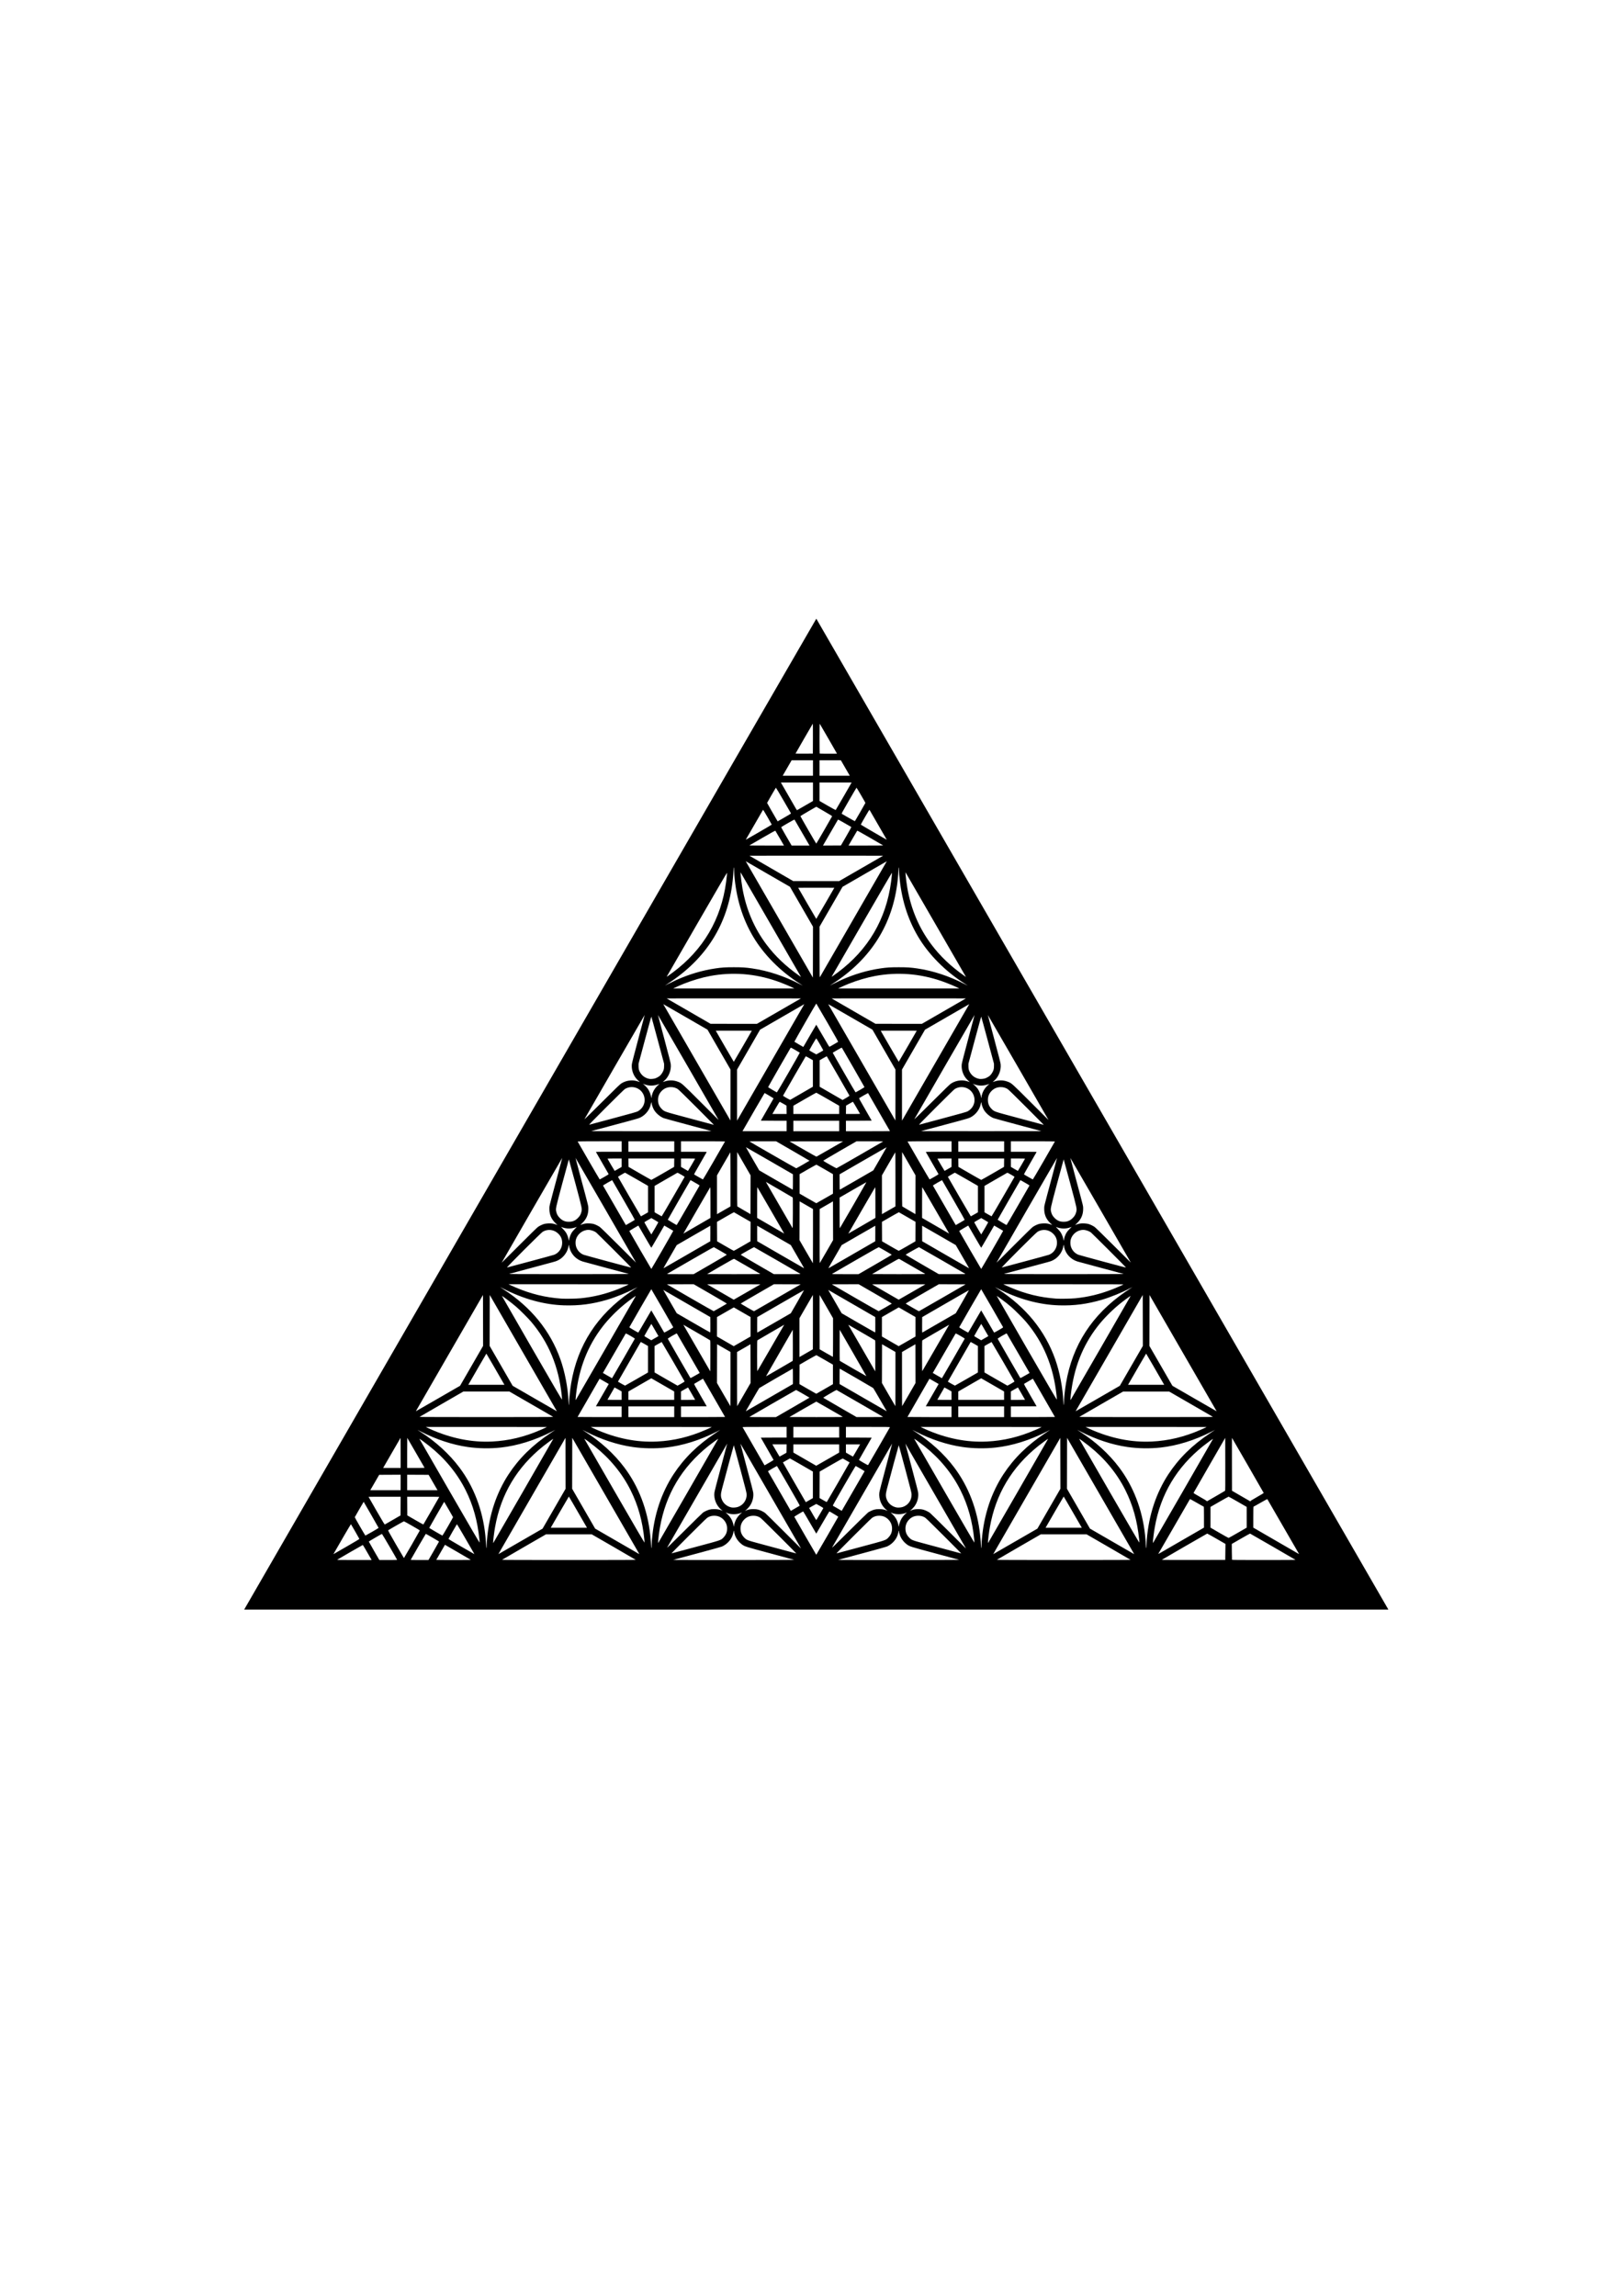 <?xml version="1.0" encoding="UTF-8" standalone="no"?>
<!-- Created with Inkscape (http://www.inkscape.org/) -->

<svg
   width="210mm"
   height="297mm"
   viewBox="0 0 210 297"
   version="1.1"
   id="svg2970"
   inkscape:version="1.1 (c68e22c387, 2021-05-23)"
   sodipodi:docname="drawing.svg"
   xmlns:inkscape="http://www.inkscape.org/namespaces/inkscape"
   xmlns:sodipodi="http://sodipodi.sourceforge.net/DTD/sodipodi-0.dtd"
   xmlns="http://www.w3.org/2000/svg"
   xmlns:svg="http://www.w3.org/2000/svg">
  <sodipodi:namedview
     id="namedview2972"
     pagecolor="#ffffff"
     bordercolor="#666666"
     borderopacity="1.0"
     inkscape:pageshadow="2"
     inkscape:pageopacity="0.0"
     inkscape:pagecheckerboard="0"
     inkscape:document-units="mm"
     showgrid="false"
     inkscape:zoom="1.0998546"
     inkscape:cx="552.34574"
     inkscape:cy="640.08461"
     inkscape:window-width="2558"
     inkscape:window-height="1360"
     inkscape:window-x="2553"
     inkscape:window-y="0"
     inkscape:window-maximized="0"
     inkscape:current-layer="layer1" />
  <defs
     id="defs2967" />
  <g
     inkscape:label="Layer 1"
     inkscape:groupmode="layer"
     id="layer1">
    <path
       style="fill:#000000;stroke-width:0.028"
       d="m 31.647,208.132 c 0.029,-0.051 16.681,-28.894 37.004,-64.096 20.323,-35.202 36.96,-64.001 36.972,-63.997 0.017,0.006 73.844,127.858 73.974,128.107 l 0.041,0.078 h -74.022 -74.022 z m 16.348,-6.481 c -0.55,-0.969 -1.03,-1.783 -1.051,-1.783 -0.028,-5e-4 -3.213,1.833 -3.305,1.903 -0.05,0.038 0.181,0.043 2.197,0.043 l 2.253,9e-4 -0.093,-0.164 z m 3.388,0.138 c -0.045,-0.127 -1.937,-3.359 -1.963,-3.354 -0.064,0.012 -1.701,0.966 -1.701,0.992 -3e-4,0.014 0.307,0.557 0.682,1.207 l 0.683,1.182 h 1.154 c 0.7,0 1.151,-0.01 1.145,-0.026 z m 4.742,-1.155 c 0.376,-0.65 0.683,-1.193 0.682,-1.207 -4e-4,-0.026 -1.673,-1 -1.713,-0.998 -0.019,9e-4 -1.922,3.279 -1.952,3.36 -0.006,0.016 0.445,0.026 1.145,0.026 h 1.154 z m 4.786,1.152 c -0.016,-0.016 -0.774,-0.459 -1.684,-0.985 l -1.655,-0.956 -0.555,0.964 c -0.305,0.53 -0.561,0.973 -0.567,0.985 -0.007,0.012 1.001,0.021 2.24,0.021 1.556,0 2.243,-0.009 2.222,-0.029 z m 21.342,0 c -0.016,-0.016 -1.305,-0.766 -2.863,-1.666 l -2.834,-1.636 -2.951,3e-4 -2.951,3e-4 -2.836,1.638 c -1.56,0.901 -2.849,1.65 -2.864,1.665 -0.018,0.018 3.009,0.028 8.65,0.028 6.015,0 8.669,-0.009 8.648,-0.029 z m 20.499,3e-4 c -0.031,-0.014 -1.416,-0.389 -3.077,-0.833 -3.208,-0.857 -3.304,-0.888 -3.669,-1.152 -0.341,-0.248 -0.642,-0.607 -0.818,-0.981 -0.099,-0.208 -0.213,-0.596 -0.213,-0.722 0,-0.036 -0.013,-0.066 -0.028,-0.066 -0.015,0 -0.028,0.03 -0.028,0.066 0,0.126 -0.114,0.514 -0.213,0.722 -0.255,0.538 -0.743,1.009 -1.297,1.252 -0.093,0.041 -1.217,0.355 -2.498,0.699 -3.582,0.96 -3.794,1.018 -3.808,1.032 -0.007,0.007 3.524,0.012 7.847,0.011 4.674,-0.001 7.837,-0.012 7.803,-0.027 z m 21.342,0 c -0.031,-0.014 -1.416,-0.389 -3.077,-0.833 -3.208,-0.857 -3.304,-0.888 -3.669,-1.152 -0.341,-0.248 -0.642,-0.607 -0.818,-0.981 -0.099,-0.208 -0.213,-0.596 -0.213,-0.722 0,-0.036 -0.013,-0.066 -0.028,-0.066 -0.015,0 -0.028,0.03 -0.028,0.066 0,0.126 -0.114,0.514 -0.213,0.722 -0.255,0.538 -0.743,1.009 -1.297,1.252 -0.093,0.041 -1.217,0.355 -2.498,0.699 -3.582,0.96 -3.794,1.018 -3.808,1.032 -0.007,0.007 3.524,0.012 7.847,0.011 4.674,-0.001 7.837,-0.012 7.803,-0.027 z m 22.185,-3e-4 c -0.016,-0.016 -1.305,-0.766 -2.863,-1.666 l -2.834,-1.636 -2.951,3e-4 -2.951,3e-4 -2.836,1.638 c -1.56,0.901 -2.849,1.65 -2.864,1.665 -0.018,0.018 3.009,0.028 8.65,0.028 6.015,0 8.669,-0.009 8.648,-0.029 z m 12.27,-1.02 0.014,-1.035 -1.167,-0.673 c -0.642,-0.37 -1.18,-0.669 -1.197,-0.664 -0.041,0.011 -5.845,3.364 -5.878,3.396 -0.016,0.015 1.648,0.022 4.093,0.018 l 4.12,-0.007 z m 9.074,1.023 c -0.033,-0.032 -5.83,-3.382 -5.875,-3.395 -0.018,-0.005 -0.557,0.294 -1.199,0.665 l -1.167,0.674 0.007,1.006 c 0.004,0.553 0.013,1.022 0.02,1.041 0.01,0.028 0.862,0.035 4.127,0.035 2.504,0 4.103,-0.01 4.087,-0.026 z M 53.301,199.787 c 0.563,-0.976 1.023,-1.786 1.022,-1.8 -0.002,-0.035 -2.006,-1.184 -2.061,-1.181 -0.046,0.002 -1.96,1.094 -2.028,1.157 -0.033,0.031 0.123,0.318 0.988,1.817 0.565,0.979 1.034,1.781 1.042,1.781 0.008,0 0.475,-0.798 1.038,-1.774 z m 53.742,-1.095 c 0.776,-1.345 1.415,-2.459 1.418,-2.477 0.005,-0.024 -1.03,-0.645 -1.148,-0.689 -0.012,-0.004 -0.395,0.64 -0.852,1.432 -0.456,0.792 -0.836,1.44 -0.844,1.44 -0.008,0 -0.388,-0.648 -0.844,-1.44 -0.456,-0.792 -0.839,-1.437 -0.85,-1.432 -0.137,0.056 -1.155,0.666 -1.15,0.689 0.01,0.046 2.827,4.922 2.844,4.922 0.008,0 0.649,-1.1 1.426,-2.445 z m -62.081,1.316 c 1.125,-0.648 1.541,-0.901 1.533,-0.933 -0.011,-0.044 -1.051,-1.859 -1.087,-1.897 -0.015,-0.016 -1.426,2.393 -2.174,3.712 l -0.095,0.167 0.139,-0.08 c 0.077,-0.044 0.834,-0.48 1.683,-0.969 z m 16.33,0.88 c -0.789,-1.39 -2.157,-3.725 -2.172,-3.71 -0.037,0.038 -1.077,1.853 -1.087,1.897 -0.007,0.032 0.448,0.308 1.663,1.009 0.92,0.531 1.677,0.966 1.681,0.967 0.005,9e-4 -0.033,-0.072 -0.085,-0.163 z m 6.103,-1.511 2.809,-1.623 1.489,-2.58 1.489,-2.58 -0.007,-3.294 -0.007,-3.294 -4.249,7.358 c -5.022,8.697 -4.451,7.7 -4.386,7.664 0.029,-0.016 1.317,-0.759 2.861,-1.652 z m 15.239,1.511 c -0.051,-0.09 -2.005,-3.476 -4.342,-7.523 l -4.249,-7.358 -0.007,3.294 -0.007,3.294 1.488,2.578 1.488,2.578 2.853,1.649 c 1.569,0.907 2.857,1.65 2.861,1.651 0.005,9e-4 -0.033,-0.072 -0.085,-0.163 z m 48.786,-1.511 2.809,-1.623 1.489,-2.58 1.489,-2.58 -0.007,-3.294 -0.007,-3.294 -4.249,7.358 c -5.022,8.697 -4.451,7.7 -4.386,7.664 0.029,-0.016 1.317,-0.759 2.861,-1.652 z m 15.239,1.511 c -0.051,-0.09 -2.005,-3.476 -4.342,-7.523 l -4.249,-7.358 -0.007,3.294 -0.007,3.294 1.488,2.578 1.488,2.578 2.853,1.649 c 1.569,0.907 2.856,1.65 2.861,1.651 0.005,9e-4 -0.033,-0.072 -0.085,-0.163 z m 6.633,-1.825 2.49,-1.439 v -1.358 c 0,-1.067 -0.008,-1.358 -0.035,-1.359 -0.019,-8e-4 -0.422,-0.225 -0.895,-0.499 -0.672,-0.389 -0.867,-0.489 -0.892,-0.462 -0.022,0.024 -3.669,6.332 -4.096,7.085 -0.006,0.011 0.202,-0.103 0.464,-0.254 0.261,-0.151 1.596,-0.922 2.965,-1.714 z m 14.79,1.969 c -0.699,-1.223 -4.074,-7.061 -4.096,-7.085 -0.024,-0.027 -0.227,0.079 -0.892,0.462 -0.473,0.273 -0.877,0.497 -0.896,0.498 -0.028,0.001 -0.035,0.292 -0.035,1.359 v 1.357 l 2.957,1.712 c 3.208,1.858 2.98,1.727 2.962,1.697 z m -78.117,-0.898 c 3.421,-0.915 3.307,-0.877 3.648,-1.236 0.326,-0.344 0.467,-0.694 0.468,-1.162 0.001,-0.446 -0.168,-0.851 -0.488,-1.172 -0.32,-0.32 -0.711,-0.48 -1.177,-0.48 -0.302,0 -0.515,0.051 -0.783,0.189 -0.184,0.095 -0.382,0.285 -2.501,2.401 -1.265,1.264 -2.275,2.291 -2.244,2.283 0.031,-0.009 1.416,-0.379 3.077,-0.824 z m 10.798,-1.461 c -2.117,-2.112 -2.317,-2.304 -2.501,-2.399 -0.268,-0.138 -0.481,-0.189 -0.783,-0.189 -0.466,0 -0.857,0.159 -1.177,0.48 -0.32,0.32 -0.489,0.726 -0.488,1.172 0.001,0.468 0.142,0.817 0.468,1.162 0.312,0.329 0.408,0.368 1.968,0.785 2.235,0.598 2.967,0.795 3.882,1.042 0.481,0.13 0.888,0.238 0.903,0.24 0.015,0.002 -1.007,-1.03 -2.272,-2.293 z m 10.544,1.461 c 3.421,-0.915 3.307,-0.877 3.648,-1.236 0.326,-0.344 0.467,-0.694 0.468,-1.162 0.001,-0.446 -0.168,-0.851 -0.488,-1.172 -0.32,-0.32 -0.711,-0.48 -1.177,-0.48 -0.302,0 -0.515,0.051 -0.783,0.189 -0.184,0.095 -0.382,0.285 -2.501,2.401 -1.265,1.264 -2.275,2.291 -2.244,2.283 0.031,-0.009 1.416,-0.379 3.077,-0.824 z m 10.798,-1.461 c -2.117,-2.112 -2.317,-2.304 -2.501,-2.399 -0.268,-0.138 -0.481,-0.189 -0.783,-0.189 -0.466,0 -0.857,0.159 -1.177,0.48 -0.32,0.32 -0.489,0.726 -0.488,1.172 10e-4,0.468 0.142,0.817 0.468,1.162 0.312,0.329 0.408,0.368 1.968,0.785 2.235,0.598 2.967,0.795 3.882,1.042 0.481,0.13 0.888,0.238 0.903,0.24 0.015,0.002 -1.007,-1.03 -2.272,-2.293 z m -31.131,-3.008 c 0.207,-0.139 0.577,-0.306 0.826,-0.374 0.182,-0.049 0.302,-0.061 0.621,-0.061 0.417,7e-4 0.673,0.048 0.968,0.178 0.073,0.032 0.12,0.048 0.105,0.035 -0.015,-0.013 -0.103,-0.086 -0.195,-0.163 -0.607,-0.505 -0.956,-1.383 -0.865,-2.174 0.02,-0.171 0.296,-1.247 0.847,-3.302 0.449,-1.676 0.814,-3.051 0.811,-3.054 -0.006,-0.006 -7.528,13.013 -7.75,13.412 -0.083,0.149 0.201,-0.123 2.202,-2.118 1.263,-1.259 2.357,-2.33 2.431,-2.38 z m 12.578,4.491 c -0.436,-0.767 -7.744,-13.41 -7.748,-13.405 -0.003,0.003 0.361,1.375 0.809,3.047 0.539,2.011 0.826,3.129 0.847,3.302 0.069,0.57 -0.087,1.192 -0.425,1.69 -0.126,0.186 -0.39,0.467 -0.562,0.599 l -0.099,0.075 0.177,-0.071 c 0.32,-0.129 0.528,-0.165 0.938,-0.164 0.3,6e-4 0.429,0.014 0.607,0.062 0.287,0.077 0.686,0.27 0.903,0.436 0.093,0.071 1.173,1.134 2.399,2.361 1.227,1.227 2.234,2.232 2.239,2.232 0.005,0 -0.033,-0.074 -0.085,-0.164 z m 8.763,-4.491 c 0.207,-0.139 0.577,-0.306 0.826,-0.374 0.182,-0.049 0.302,-0.061 0.621,-0.061 0.417,7e-4 0.673,0.048 0.968,0.178 0.073,0.032 0.12,0.048 0.105,0.035 -0.015,-0.013 -0.103,-0.086 -0.195,-0.163 -0.607,-0.505 -0.956,-1.383 -0.865,-2.174 0.02,-0.171 0.296,-1.247 0.847,-3.302 0.449,-1.676 0.814,-3.051 0.811,-3.054 -0.006,-0.006 -7.528,13.013 -7.75,13.412 -0.083,0.149 0.201,-0.123 2.202,-2.118 1.263,-1.259 2.357,-2.33 2.431,-2.38 z m 12.578,4.491 c -0.436,-0.767 -7.744,-13.41 -7.748,-13.405 -0.003,0.003 0.361,1.375 0.809,3.047 0.539,2.011 0.826,3.129 0.847,3.302 0.069,0.57 -0.087,1.192 -0.425,1.69 -0.126,0.186 -0.39,0.467 -0.562,0.599 l -0.099,0.075 0.177,-0.071 c 0.32,-0.129 0.528,-0.165 0.938,-0.164 0.3,6e-4 0.429,0.014 0.607,0.062 0.287,0.077 0.686,0.27 0.903,0.436 0.093,0.071 1.173,1.134 2.399,2.361 1.227,1.227 2.234,2.232 2.239,2.232 0.005,0 -0.033,-0.074 -0.085,-0.164 z m -61.931,-0.132 c 0,-0.114 0.019,-0.447 0.043,-0.739 0.136,-1.694 0.433,-3.188 0.931,-4.685 0.447,-1.343 1.108,-2.717 1.861,-3.863 1.373,-2.093 3.116,-3.806 5.443,-5.351 0.33,-0.219 0.604,-0.403 0.609,-0.407 0.005,-0.004 -0.214,0.105 -0.486,0.244 -2.171,1.105 -4.412,1.802 -6.551,2.039 -1.393,0.154 -2.923,0.129 -4.291,-0.069 -1.975,-0.287 -4.033,-0.96 -5.997,-1.962 -0.286,-0.146 -0.509,-0.255 -0.494,-0.241 0.015,0.013 0.173,0.117 0.351,0.23 1.987,1.263 3.744,2.866 5.059,4.615 1.846,2.455 2.994,5.442 3.351,8.723 0.075,0.688 0.115,1.206 0.115,1.488 0,0.142 0.01,0.217 0.028,0.206 0.015,-0.01 0.028,-0.111 0.028,-0.225 z m 21.342,0 c 0,-0.114 0.019,-0.447 0.043,-0.739 0.136,-1.694 0.433,-3.188 0.931,-4.685 0.447,-1.343 1.108,-2.717 1.861,-3.863 1.373,-2.093 3.116,-3.806 5.443,-5.351 0.33,-0.219 0.604,-0.403 0.609,-0.407 0.005,-0.004 -0.214,0.105 -0.486,0.244 -2.171,1.105 -4.412,1.802 -6.551,2.039 -1.393,0.154 -2.923,0.129 -4.291,-0.069 -1.975,-0.287 -4.033,-0.96 -5.997,-1.962 -0.286,-0.146 -0.509,-0.255 -0.494,-0.241 0.015,0.013 0.173,0.117 0.351,0.23 1.987,1.263 3.744,2.866 5.059,4.615 1.846,2.455 2.994,5.442 3.351,8.723 0.075,0.688 0.115,1.206 0.115,1.488 0,0.142 0.01,0.217 0.028,0.206 0.015,-0.01 0.028,-0.111 0.028,-0.225 z m 42.683,0 c 0,-0.114 0.019,-0.447 0.043,-0.739 0.136,-1.694 0.433,-3.188 0.931,-4.685 0.447,-1.343 1.108,-2.717 1.861,-3.863 1.373,-2.093 3.116,-3.806 5.443,-5.351 0.33,-0.219 0.604,-0.403 0.609,-0.407 0.005,-0.004 -0.214,0.105 -0.486,0.244 -2.171,1.105 -4.412,1.802 -6.551,2.039 -1.393,0.154 -2.923,0.129 -4.291,-0.069 -1.975,-0.287 -4.033,-0.96 -5.997,-1.962 -0.286,-0.146 -0.509,-0.255 -0.494,-0.241 0.015,0.013 0.173,0.117 0.351,0.23 1.987,1.263 3.744,2.866 5.059,4.615 1.846,2.455 2.994,5.442 3.351,8.723 0.075,0.688 0.115,1.206 0.115,1.488 0,0.142 0.01,0.217 0.028,0.206 0.015,-0.01 0.028,-0.111 0.028,-0.225 z m 21.342,0 c 0,-0.114 0.019,-0.447 0.043,-0.739 0.136,-1.694 0.433,-3.188 0.931,-4.685 0.447,-1.343 1.108,-2.717 1.861,-3.863 1.373,-2.093 3.116,-3.806 5.443,-5.351 0.33,-0.219 0.604,-0.403 0.609,-0.407 0.005,-0.004 -0.214,0.105 -0.486,0.244 -2.171,1.105 -4.412,1.802 -6.551,2.039 -1.393,0.154 -2.923,0.129 -4.291,-0.069 -1.975,-0.287 -4.033,-0.96 -5.997,-1.962 -0.286,-0.146 -0.509,-0.255 -0.494,-0.241 0.015,0.013 0.173,0.117 0.351,0.23 1.987,1.263 3.744,2.866 5.059,4.615 1.846,2.455 2.994,5.442 3.351,8.723 0.075,0.688 0.115,1.206 0.115,1.488 0,0.142 0.01,0.217 0.028,0.206 0.015,-0.01 0.028,-0.111 0.028,-0.225 z m -86.298,-0.86 c -0.242,-2.409 -0.811,-4.448 -1.781,-6.385 -1.087,-2.172 -2.676,-4.105 -4.689,-5.706 -0.582,-0.463 -1.294,-0.98 -1.294,-0.939 0,0.008 1.75,3.047 3.889,6.751 2.762,4.785 3.891,6.717 3.898,6.671 0.005,-0.036 -0.005,-0.212 -0.023,-0.392 z m 5.713,-6.335 c 2.123,-3.677 3.855,-6.691 3.85,-6.696 -0.017,-0.017 -0.861,0.599 -1.277,0.932 -3.431,2.743 -5.509,6.231 -6.265,10.517 -0.115,0.649 -0.242,1.674 -0.242,1.943 0,0.094 0.003,0.098 0.038,0.046 0.021,-0.031 1.775,-3.065 3.897,-6.742 z m 15.628,6.335 c -0.242,-2.409 -0.811,-4.448 -1.781,-6.385 -1.087,-2.172 -2.676,-4.105 -4.689,-5.706 -0.582,-0.463 -1.294,-0.98 -1.294,-0.939 0,0.008 1.75,3.047 3.889,6.751 2.762,4.785 3.891,6.717 3.898,6.671 0.005,-0.036 -0.005,-0.212 -0.023,-0.392 z m 5.713,-6.335 c 2.123,-3.677 3.855,-6.691 3.85,-6.696 -0.017,-0.017 -0.861,0.599 -1.277,0.932 -3.431,2.743 -5.509,6.231 -6.265,10.517 -0.115,0.649 -0.242,1.674 -0.242,1.943 0,0.094 0.003,0.098 0.038,0.046 0.021,-0.031 1.775,-3.065 3.897,-6.742 z m 36.97,6.335 c -0.242,-2.409 -0.811,-4.448 -1.781,-6.385 -1.087,-2.172 -2.676,-4.105 -4.689,-5.706 -0.582,-0.463 -1.294,-0.98 -1.294,-0.939 0,0.008 1.75,3.047 3.889,6.751 2.762,4.785 3.891,6.717 3.898,6.671 0.005,-0.036 -0.005,-0.212 -0.023,-0.392 z m 5.713,-6.335 c 2.123,-3.677 3.855,-6.691 3.85,-6.696 -0.017,-0.017 -0.861,0.599 -1.277,0.932 -3.431,2.743 -5.509,6.231 -6.265,10.517 -0.115,0.649 -0.242,1.674 -0.242,1.943 0,0.094 0.003,0.098 0.038,0.046 0.021,-0.031 1.775,-3.065 3.897,-6.742 z m 15.628,6.335 c -0.242,-2.409 -0.811,-4.448 -1.781,-6.385 -1.087,-2.172 -2.676,-4.105 -4.689,-5.706 -0.582,-0.463 -1.294,-0.98 -1.294,-0.939 0,0.008 1.75,3.047 3.889,6.751 2.762,4.785 3.891,6.717 3.898,6.671 0.005,-0.036 -0.005,-0.212 -0.023,-0.392 z m 5.713,-6.335 c 2.123,-3.677 3.855,-6.691 3.85,-6.696 -0.017,-0.017 -0.861,0.599 -1.277,0.932 -3.431,2.743 -5.509,6.231 -6.265,10.517 -0.115,0.649 -0.242,1.674 -0.242,1.943 0,0.094 0.003,0.098 0.038,0.046 0.021,-0.031 1.775,-3.065 3.897,-6.742 z m 7.056,5.459 1.147,-0.663 -0.001,-1.341 -10e-4,-1.341 -1.149,-0.662 c -0.632,-0.364 -1.168,-0.662 -1.192,-0.662 -0.024,0 -0.56,0.298 -1.193,0.662 l -1.149,0.662 -0.001,1.341 -10e-4,1.341 1.15,0.668 c 0.633,0.367 1.171,0.666 1.196,0.663 0.025,-0.003 0.562,-0.303 1.193,-0.668 z M 48.147,198.167 c 0.463,-0.268 0.842,-0.497 0.842,-0.511 0,-0.018 -1.899,-3.331 -1.933,-3.371 -0.006,-0.008 -1.137,1.948 -1.151,1.989 -0.011,0.034 1.342,2.378 1.373,2.379 0.014,3e-4 0.405,-0.218 0.868,-0.486 z m 9.805,-0.692 c 0.373,-0.647 0.674,-1.189 0.669,-1.203 -0.013,-0.041 -1.145,-1.995 -1.151,-1.987 -0.034,0.042 -1.932,3.353 -1.932,3.371 0,0.026 1.662,0.995 1.708,0.996 0.015,3e-4 0.333,-0.529 0.706,-1.177 z m 17.919,0.027 c -1.858,-3.218 -2.254,-3.9 -2.266,-3.9 -0.008,0 -0.503,0.847 -1.101,1.883 -0.598,1.035 -1.122,1.944 -1.165,2.018 l -0.078,0.135 h 2.344 2.344 z m 64.025,0 c -1.858,-3.218 -2.254,-3.9 -2.266,-3.9 -0.008,0 -0.503,0.847 -1.101,1.883 -0.598,1.035 -1.122,1.944 -1.165,2.018 l -0.078,0.135 h 2.344 2.344 z m -44.921,-0.115 c 0,-0.135 0.134,-0.555 0.253,-0.791 0.135,-0.269 0.39,-0.595 0.596,-0.764 0.084,-0.069 0.166,-0.136 0.182,-0.15 0.015,-0.013 -0.055,0.007 -0.157,0.045 -0.56,0.211 -1.268,0.212 -1.789,0.002 -0.092,-0.037 -0.171,-0.064 -0.175,-0.061 -0.004,0.004 0.069,0.067 0.162,0.142 0.218,0.175 0.48,0.506 0.62,0.784 0.118,0.235 0.253,0.655 0.253,0.791 0,0.045 0.013,0.082 0.028,0.082 0.015,0 0.028,-0.037 0.028,-0.082 z m 21.342,0 c 0,-0.135 0.134,-0.555 0.253,-0.791 0.135,-0.269 0.39,-0.595 0.596,-0.764 0.084,-0.069 0.166,-0.136 0.182,-0.15 0.015,-0.013 -0.055,0.007 -0.157,0.045 -0.56,0.211 -1.268,0.212 -1.789,0.002 -0.092,-0.037 -0.171,-0.064 -0.175,-0.061 -0.004,0.004 0.069,0.067 0.162,0.142 0.218,0.175 0.48,0.506 0.62,0.784 0.118,0.235 0.253,0.655 0.253,0.791 0,0.045 0.013,0.082 0.028,0.082 0.015,0 0.028,-0.037 0.028,-0.082 z m -65.479,-0.772 0.988,-0.573 0.007,-1.207 0.007,-1.207 h -2.075 c -1.141,0 -2.075,0.007 -2.075,0.016 0,0.009 0.465,0.822 1.033,1.806 0.883,1.531 1.04,1.787 1.08,1.763 0.026,-0.015 0.492,-0.285 1.035,-0.6 z m 4.979,-1.184 c 0.561,-0.973 1.02,-1.777 1.02,-1.786 0,-0.009 -0.934,-0.016 -2.075,-0.016 h -2.075 l 0.007,1.206 0.007,1.206 1.03,0.597 c 0.567,0.328 1.038,0.589 1.048,0.58 0.01,-0.01 0.477,-0.814 1.037,-1.787 z m 50.239,0.492 c 0.23,-0.4 0.435,-0.753 0.455,-0.785 0.035,-0.055 0.013,-0.072 -0.413,-0.318 -0.247,-0.143 -0.463,-0.26 -0.479,-0.26 -0.016,0 -0.232,0.117 -0.479,0.259 l -0.45,0.259 0.075,0.13 c 0.041,0.071 0.245,0.425 0.453,0.785 0.208,0.361 0.387,0.656 0.398,0.656 0.011,0 0.208,-0.327 0.438,-0.727 z m -2.587,-1.133 c 0.031,-0.019 -0.286,-0.588 -1.437,-2.582 -0.812,-1.407 -1.488,-2.558 -1.502,-2.558 -0.014,0 -0.283,0.149 -0.599,0.332 -0.541,0.312 -0.573,0.335 -0.542,0.391 0.018,0.033 0.686,1.19 1.484,2.572 l 1.451,2.513 0.553,-0.321 c 0.304,-0.177 0.571,-0.332 0.592,-0.345 z m 6.919,-1.894 c 0.811,-1.405 1.478,-2.561 1.483,-2.57 0.01,-0.017 -1.125,-0.677 -1.164,-0.677 -0.015,0 -0.691,1.151 -1.504,2.558 -1.145,1.984 -1.468,2.564 -1.438,2.582 0.208,0.124 1.141,0.665 1.145,0.663 0.002,-0.001 0.668,-1.152 1.478,-2.557 z m -14.904,2.048 c 0.698,-0.236 1.156,-0.905 1.122,-1.637 -0.011,-0.225 -0.11,-0.62 -0.827,-3.297 -0.448,-1.673 -0.823,-3.042 -0.832,-3.042 -0.015,0 -1.176,4.292 -1.543,5.702 -0.178,0.684 -0.165,0.995 0.059,1.454 0.221,0.451 0.68,0.792 1.201,0.891 0.211,0.04 0.59,0.008 0.82,-0.071 z m 21.342,0 c 0.698,-0.236 1.156,-0.905 1.122,-1.637 -0.011,-0.225 -0.11,-0.62 -0.827,-3.297 -0.448,-1.673 -0.823,-3.042 -0.832,-3.042 -0.015,0 -1.176,4.292 -1.543,5.702 -0.178,0.684 -0.165,0.995 0.059,1.454 0.221,0.451 0.68,0.792 1.201,0.891 0.211,0.04 0.59,0.008 0.82,-0.071 z m -11.985,-0.943 0.339,-0.197 v -1.716 -1.716 l -1.48,-0.855 c -0.814,-0.47 -1.487,-0.851 -1.496,-0.846 -0.03,0.015 -0.891,0.507 -0.901,0.514 -0.007,0.005 2.305,4.027 2.862,4.978 l 0.1,0.171 0.118,-0.069 c 0.065,-0.038 0.271,-0.158 0.457,-0.266 z m 3.643,-2.283 c 0.802,-1.388 1.453,-2.528 1.448,-2.532 -0.017,-0.013 -0.797,-0.459 -0.859,-0.491 -0.05,-0.026 -0.26,0.086 -1.539,0.824 l -1.48,0.855 -0.007,1.71 -0.007,1.71 0.459,0.268 c 0.401,0.234 0.463,0.263 0.493,0.224 0.019,-0.024 0.69,-1.18 1.492,-2.568 z m 49.146,1.658 c 0.466,-0.268 0.863,-0.502 0.882,-0.52 0.028,-0.026 0.034,-0.738 0.028,-3.441 l -0.007,-3.407 -2.047,3.545 c -1.126,1.949 -2.05,3.56 -2.053,3.578 -0.004,0.018 0.136,0.115 0.311,0.214 1.226,0.697 1.435,0.827 1.4,0.869 -0.019,0.023 0.117,-0.046 0.302,-0.154 0.185,-0.108 0.718,-0.415 1.184,-0.683 z m 4.166,0.835 c -0.027,-0.033 0.123,-0.129 0.843,-0.543 0.482,-0.277 0.876,-0.513 0.876,-0.524 0.001,-0.018 -4.082,-7.104 -4.11,-7.134 -0.006,-0.007 -0.008,1.53 -0.004,3.416 l 0.007,3.427 1.2,0.696 c 0.66,0.383 1.204,0.697 1.21,0.699 0.006,0.002 -0.004,-0.015 -0.022,-0.037 z m -109.957,-2.431 v -1.002 l -1.388,0.007 -1.388,0.007 -0.506,0.875 c -0.278,0.481 -0.537,0.929 -0.576,0.995 l -0.07,0.12 h 1.963 1.963 z m 4.703,0.882 c -0.038,-0.066 -0.298,-0.514 -0.576,-0.995 l -0.506,-0.875 -1.387,-0.007 -1.387,-0.007 v 1.002 1.002 h 1.963 1.963 z m -4.703,-4.712 c 0,-1.074 -0.005,-1.947 -0.011,-1.941 -0.006,0.006 -0.484,0.831 -1.062,1.833 -0.578,1.001 -1.082,1.875 -1.121,1.941 l -0.07,0.12 h 1.132 1.132 z m 3.096,1.931 c -0.007,-0.012 -0.511,-0.885 -1.12,-1.941 -0.609,-1.056 -1.112,-1.925 -1.119,-1.931 -0.006,-0.006 -0.011,0.867 -0.011,1.941 v 1.953 h 1.131 c 0.622,0 1.125,-0.01 1.119,-0.021 z m 52.167,-1.115 1.478,-0.854 v -0.53 -0.53 h -2.964 -2.964 l 3e-4,0.529 3e-4,0.529 1.475,0.853 c 0.811,0.469 1.48,0.853 1.485,0.854 0.006,6e-4 0.676,-0.383 1.489,-0.853 z m -7.428,0.369 c 0.233,-0.136 0.421,-0.258 0.418,-0.272 -0.003,-0.014 -0.375,-0.665 -0.826,-1.446 -0.451,-0.781 -0.82,-1.425 -0.82,-1.43 0,-0.005 0.75,-0.01 1.666,-0.01 h 1.666 v -0.692 -0.692 h -2.854 c -2.438,0 -2.852,0.006 -2.839,0.04 0.015,0.039 2.724,4.741 2.804,4.867 l 0.041,0.065 0.161,-0.092 c 0.088,-0.051 0.351,-0.203 0.584,-0.338 z m 14.071,-2.052 c 0.764,-1.325 1.396,-2.427 1.404,-2.449 0.013,-0.034 -0.406,-0.04 -2.839,-0.04 h -2.854 v 0.692 0.692 h 1.666 c 0.916,0 1.666,0.004 1.666,0.01 0,0.005 -0.369,0.65 -0.821,1.432 -0.451,0.782 -0.823,1.432 -0.826,1.445 -0.003,0.013 0.255,0.174 0.574,0.359 0.441,0.256 0.586,0.328 0.61,0.303 0.017,-0.019 0.656,-1.118 1.421,-2.443 z m -12.419,1.099 0.437,-0.252 0.008,-0.539 0.008,-0.539 h -0.921 -0.921 l 0.04,0.064 c 0.022,0.035 0.229,0.391 0.459,0.79 0.23,0.4 0.427,0.727 0.436,0.727 0.01,0 0.214,-0.113 0.454,-0.252 z m 9.472,-0.475 c 0.23,-0.4 0.436,-0.755 0.459,-0.79 l 0.04,-0.064 h -0.921 -0.921 v 0.534 0.534 l 0.445,0.256 c 0.245,0.141 0.453,0.257 0.462,0.257 0.01,0 0.206,-0.327 0.436,-0.727 z m -47.131,-1.221 c 2.163,-0.108 4.178,-0.591 6.281,-1.504 0.491,-0.213 0.805,-0.36 0.805,-0.376 0,-0.006 -3.522,-0.011 -7.827,-0.01 l -7.827,0.001 0.141,0.074 c 0.078,0.041 0.281,0.137 0.452,0.213 2.657,1.187 5.372,1.732 7.975,1.602 z m 21.342,0 c 2.163,-0.108 4.178,-0.591 6.281,-1.504 0.491,-0.213 0.805,-0.36 0.805,-0.376 0,-0.006 -3.522,-0.011 -7.827,-0.01 l -7.827,0.001 0.141,0.074 c 0.078,0.041 0.281,0.137 0.452,0.213 2.657,1.187 5.372,1.732 7.975,1.602 z m 42.683,0 c 2.163,-0.108 4.178,-0.591 6.281,-1.504 0.491,-0.213 0.805,-0.36 0.805,-0.376 0,-0.006 -3.522,-0.011 -7.827,-0.01 l -7.827,0.001 0.141,0.074 c 0.078,0.041 0.281,0.137 0.452,0.213 2.657,1.187 5.372,1.732 7.975,1.602 z m 21.342,0 c 2.163,-0.108 4.178,-0.591 6.281,-1.504 0.491,-0.213 0.805,-0.36 0.805,-0.376 0,-0.006 -3.522,-0.011 -7.827,-0.01 l -7.827,0.001 0.141,0.074 c 0.078,0.041 0.281,0.137 0.452,0.213 2.657,1.187 5.372,1.732 7.975,1.602 z m -40.453,-1.2 v -0.692 h -2.964 -2.964 v 0.692 0.692 h 2.964 2.964 z m -36.997,-1.987 c -0.015,-0.014 -0.573,-0.34 -1.241,-0.725 -0.668,-0.385 -1.936,-1.117 -2.819,-1.627 l -1.605,-0.927 h -2.985 -2.985 l -2.82,1.627 c -1.551,0.895 -2.832,1.638 -2.847,1.651 -0.015,0.014 3.748,0.025 8.651,0.025 5.019,0 8.667,-0.011 8.651,-0.025 z m 8.851,-0.666 v -0.691 l -1.665,-0.007 -1.665,-0.007 0.747,-1.295 c 0.411,-0.712 0.785,-1.361 0.832,-1.443 l 0.085,-0.148 -0.592,-0.341 -0.592,-0.341 -0.152,0.259 c -0.428,0.731 -2.7,4.677 -2.7,4.69 0,0.008 1.283,0.015 2.851,0.015 h 2.851 z m 6.803,-3e-4 v -0.692 h -2.964 -2.964 v 0.692 0.692 h 2.964 2.964 z m 6.578,0.677 c 0,-0.013 -2.284,-3.98 -2.7,-4.691 l -0.152,-0.26 -0.543,0.313 c -0.298,0.172 -0.564,0.328 -0.59,0.346 -0.042,0.029 0.046,0.194 0.783,1.471 l 0.831,1.438 -1.665,0.007 -1.665,0.007 v 0.691 0.691 h 2.851 c 1.568,0 2.851,-0.007 2.851,-0.015 z m 8.754,-1.234 c 1.193,-0.687 2.169,-1.256 2.169,-1.263 0.001,-0.021 -1.699,-0.998 -1.734,-0.996 -0.03,0.002 -5.994,3.441 -6.041,3.484 -0.015,0.014 0.723,0.025 1.705,0.025 h 1.732 z m 6.448,1.195 c -0.226,-0.142 -3.378,-1.95 -3.4,-1.95 -0.022,0 -3.441,1.962 -3.472,1.993 -0.006,0.006 1.556,0.011 3.472,0.011 3.425,-5e-4 3.483,-0.001 3.399,-0.054 z m 5.249,0.029 c -0.015,-0.014 -0.402,-0.241 -0.86,-0.505 -0.458,-0.264 -1.805,-1.041 -2.992,-1.728 -1.188,-0.686 -2.169,-1.25 -2.18,-1.253 -0.044,-0.01 -1.739,0.985 -1.717,1.007 0.013,0.013 0.987,0.581 2.165,1.262 l 2.141,1.238 1.735,0.001 c 1.008,7e-4 1.723,-0.009 1.708,-0.024 z m 8.851,-0.666 v -0.691 l -1.665,-0.007 -1.665,-0.007 0.747,-1.295 c 0.411,-0.712 0.785,-1.361 0.832,-1.443 l 0.085,-0.148 -0.592,-0.341 -0.592,-0.341 -0.152,0.259 c -0.428,0.731 -2.7,4.677 -2.7,4.69 0,0.008 1.283,0.015 2.851,0.015 h 2.851 z m 6.803,-3e-4 v -0.692 h -2.964 -2.964 v 0.692 0.692 h 2.964 2.964 z m 6.578,0.677 c 0,-0.013 -2.284,-3.98 -2.7,-4.691 l -0.152,-0.26 -0.543,0.313 c -0.298,0.172 -0.564,0.328 -0.59,0.346 -0.042,0.029 0.046,0.194 0.783,1.471 l 0.831,1.438 -1.665,0.007 -1.665,0.007 v 0.691 0.691 h 2.851 c 1.568,0 2.851,-0.007 2.851,-0.015 z m 20.451,-0.01 c -0.015,-0.014 -0.573,-0.34 -1.241,-0.725 -0.668,-0.385 -1.936,-1.117 -2.819,-1.627 l -1.605,-0.927 h -2.985 -2.985 l -2.82,1.627 c -1.551,0.895 -2.832,1.638 -2.847,1.651 -0.015,0.014 3.748,0.025 8.651,0.025 5.019,0 8.667,-0.011 8.651,-0.025 z m -100.269,-2.383 2.849,-1.645 1.489,-2.579 1.489,-2.579 -0.007,-3.295 -0.007,-3.295 -4.319,7.48 c -2.376,4.114 -4.329,7.498 -4.342,7.519 -0.012,0.021 -0.018,0.039 -0.012,0.039 0.006,0 1.293,-0.74 2.86,-1.645 z m 15.349,1.607 c -0.012,-0.021 -1.966,-3.405 -4.342,-7.519 l -4.319,-7.48 -0.007,3.295 -0.007,3.295 1.489,2.579 1.489,2.579 2.851,1.646 c 1.568,0.905 2.855,1.646 2.86,1.646 0.005,0 -0.002,-0.017 -0.014,-0.039 z m 27.539,-1.724 3.026,-1.749 v -0.997 c 0,-0.548 -0.008,-0.997 -0.017,-0.997 -0.033,0 -4.288,2.463 -4.334,2.509 -0.025,0.025 -0.405,0.668 -0.843,1.429 -0.438,0.761 -0.823,1.426 -0.855,1.479 -0.032,0.053 -0.045,0.091 -0.03,0.085 0.015,-0.006 1.389,-0.798 3.054,-1.76 z m 15.113,1.671 c -0.031,-0.051 -0.414,-0.714 -0.852,-1.475 -0.438,-0.761 -0.817,-1.404 -0.843,-1.43 -0.043,-0.043 -4.218,-2.463 -4.31,-2.498 -0.036,-0.014 -0.042,0.116 -0.042,0.983 v 0.999 l 3.041,1.757 c 1.673,0.966 3.046,1.757 3.051,1.757 0.005,0 -0.015,-0.041 -0.046,-0.092 z m 27.366,-1.554 2.849,-1.645 1.489,-2.579 1.489,-2.579 -0.007,-3.295 -0.007,-3.295 -4.319,7.48 c -2.376,4.114 -4.329,7.498 -4.342,7.519 -0.012,0.021 -0.018,0.039 -0.012,0.039 0.006,0 1.293,-0.74 2.86,-1.645 z m 15.349,1.607 c -0.012,-0.021 -1.966,-3.405 -4.342,-7.519 l -4.319,-7.48 -0.007,3.295 -0.007,3.295 1.489,2.579 1.489,2.579 2.851,1.646 c 1.568,0.905 2.855,1.646 2.86,1.646 0.005,0 -0.001,-0.017 -0.014,-0.039 z m -62.876,-4.118 v -3.508 l -0.868,-0.5 -0.868,-0.5 -0.007,2.507 -0.007,2.507 0.867,1.501 c 0.477,0.825 0.871,1.501 0.875,1.501 0.005,0 0.009,-1.579 0.009,-3.508 z m 1.736,1.998 0.862,-1.492 -0.007,-2.506 -0.007,-2.506 -0.868,0.5 -0.868,0.5 -4e-4,3.512 c -3e-4,1.932 0.006,3.506 0.013,3.499 0.007,-0.007 0.401,-0.685 0.875,-1.506 z m 19.606,-1.998 v -3.508 l -0.868,-0.5 -0.868,-0.5 -0.007,2.507 -0.007,2.507 0.867,1.501 c 0.477,0.825 0.871,1.501 0.875,1.501 0.005,0 0.009,-1.579 0.009,-3.508 z m 1.736,1.998 0.862,-1.492 -0.007,-2.506 -0.007,-2.506 -0.868,0.5 -0.868,0.5 v 3.512 c 0,1.932 0.006,3.506 0.013,3.499 0.007,-0.007 0.401,-0.685 0.875,-1.506 z m -43.967,1.131 c 0,-0.5 0.132,-1.76 0.27,-2.577 0.835,-4.953 3.375,-8.873 7.663,-11.828 0.225,-0.155 0.527,-0.356 0.67,-0.446 0.144,-0.09 0.261,-0.169 0.261,-0.176 0,-0.007 -0.143,0.064 -0.318,0.157 -1.01,0.538 -2.463,1.132 -3.592,1.468 -1.909,0.568 -3.627,0.794 -5.582,0.734 -2.591,-0.08 -5.26,-0.811 -7.897,-2.165 -0.225,-0.116 -0.403,-0.203 -0.395,-0.194 0.008,0.009 0.198,0.135 0.423,0.28 3.587,2.319 6.068,5.366 7.38,9.067 0.578,1.628 0.973,3.69 1.05,5.472 0.019,0.445 0.067,0.594 0.067,0.208 z m 64.025,0 c 0,-0.5 0.132,-1.76 0.27,-2.577 0.835,-4.953 3.375,-8.873 7.663,-11.828 0.225,-0.155 0.527,-0.356 0.67,-0.446 0.144,-0.09 0.261,-0.169 0.261,-0.176 0,-0.007 -0.143,0.064 -0.318,0.157 -1.01,0.538 -2.463,1.132 -3.592,1.468 -1.909,0.568 -3.627,0.794 -5.582,0.734 -2.591,-0.08 -5.26,-0.811 -7.897,-2.165 -0.225,-0.116 -0.403,-0.203 -0.395,-0.194 0.008,0.009 0.198,0.135 0.423,0.28 3.587,2.319 6.068,5.366 7.38,9.067 0.578,1.628 0.973,3.69 1.05,5.472 0.019,0.445 0.067,0.594 0.067,0.208 z m -64.971,-1.001 c -0.395,-3.756 -1.699,-6.889 -3.986,-9.577 -0.338,-0.397 -1.444,-1.506 -1.844,-1.85 -0.163,-0.14 -0.456,-0.383 -0.652,-0.54 -0.374,-0.301 -1.246,-0.937 -1.264,-0.922 -0.006,0.005 1.741,3.043 3.882,6.75 3.141,5.441 3.894,6.726 3.901,6.66 0.005,-0.045 -0.012,-0.28 -0.037,-0.522 z m 5.701,-6.141 c 2.123,-3.678 3.866,-6.706 3.875,-6.728 0.029,-0.077 -0.964,0.651 -1.531,1.122 -1.026,0.852 -2.011,1.861 -2.752,2.819 -1.935,2.501 -3.065,5.391 -3.445,8.808 -0.061,0.546 -0.069,0.735 -0.031,0.693 0.013,-0.015 1.761,-3.036 3.884,-6.714 z m 58.324,6.141 c -0.395,-3.756 -1.699,-6.889 -3.986,-9.577 -0.338,-0.397 -1.444,-1.506 -1.844,-1.85 -0.163,-0.14 -0.456,-0.383 -0.652,-0.54 -0.374,-0.301 -1.246,-0.937 -1.264,-0.922 -0.006,0.005 1.741,3.043 3.882,6.75 3.141,5.441 3.894,6.726 3.901,6.66 0.005,-0.045 -0.012,-0.28 -0.037,-0.522 z m 5.701,-6.141 c 2.123,-3.678 3.866,-6.706 3.875,-6.728 0.029,-0.077 -0.964,0.651 -1.531,1.122 -1.026,0.852 -2.011,1.861 -2.752,2.819 -1.935,2.501 -3.065,5.391 -3.445,8.808 -0.061,0.546 -0.069,0.735 -0.031,0.693 0.013,-0.015 1.761,-3.036 3.884,-6.714 z m -61.977,6.157 v -0.545 l -0.453,-0.263 c -0.249,-0.145 -0.458,-0.258 -0.464,-0.253 -0.017,0.017 -0.918,1.58 -0.918,1.593 0,0.007 0.413,0.012 0.917,0.012 h 0.917 z m 6.802,0.001 -10e-4,-0.543 -1.481,-0.852 -1.481,-0.852 -1.481,0.852 -1.481,0.852 -0.001,0.543 -10e-4,0.543 h 2.964 2.964 l -0.001,-0.543 z m 2.711,0.531 c 0,-0.013 -0.9,-1.574 -0.917,-1.591 -0.005,-0.005 -0.214,0.108 -0.464,0.253 l -0.454,0.263 v 0.544 0.544 h 0.917 c 0.505,0 0.917,-0.006 0.917,-0.013 z m 33.17,-0.532 v -0.545 l -0.453,-0.263 c -0.249,-0.145 -0.458,-0.258 -0.464,-0.253 -0.017,0.017 -0.918,1.58 -0.918,1.593 0,0.007 0.413,0.012 0.917,0.012 h 0.917 z m 6.802,0.001 -10e-4,-0.543 -1.481,-0.852 -1.481,-0.852 -1.481,0.852 -1.481,0.852 -0.001,0.543 -0.001,0.543 h 2.964 2.964 l -10e-4,-0.543 z m 2.711,0.531 c 0,-0.013 -0.9,-1.574 -0.917,-1.591 -0.005,-0.005 -0.214,0.108 -0.464,0.253 l -0.454,0.263 v 0.544 0.544 h 0.917 c 0.505,0 0.917,-0.006 0.917,-0.013 z m -25.929,-1.397 1.072,-0.619 v -1.264 -1.264 l -1.044,-0.605 c -0.574,-0.333 -1.064,-0.61 -1.088,-0.617 -0.024,-0.007 -0.526,0.266 -1.115,0.606 l -1.071,0.619 -0.007,1.258 -0.007,1.258 1.08,0.624 c 0.594,0.343 1.087,0.624 1.095,0.624 0.008,0 0.497,-0.278 1.087,-0.619 z m -24.323,-1.287 1.469,-0.847 9e-4,-1.711 9e-4,-1.711 -0.466,-0.269 c -0.256,-0.148 -0.471,-0.261 -0.477,-0.251 -0.469,0.801 -2.954,5.123 -2.948,5.128 0.065,0.054 0.893,0.519 0.917,0.515 0.018,-0.003 0.695,-0.387 1.502,-0.853 z m 5.763,0.6 c 0.248,-0.143 0.448,-0.27 0.444,-0.281 -0.03,-0.085 -2.949,-5.104 -2.968,-5.104 -0.014,0 -0.227,0.116 -0.473,0.258 l -0.448,0.258 0.001,1.711 0.001,1.711 1.474,0.852 c 0.811,0.468 1.484,0.853 1.496,0.854 0.012,0.001 0.225,-0.115 0.473,-0.258 z m 36.921,-0.6 1.469,-0.847 0.001,-1.711 10e-4,-1.711 -0.466,-0.269 c -0.256,-0.148 -0.471,-0.261 -0.477,-0.251 -0.469,0.801 -2.954,5.123 -2.948,5.128 0.065,0.054 0.893,0.519 0.917,0.515 0.018,-0.003 0.695,-0.387 1.502,-0.853 z m 5.763,0.6 c 0.248,-0.143 0.448,-0.27 0.444,-0.281 -0.03,-0.085 -2.949,-5.104 -2.968,-5.104 -0.014,0 -0.227,0.116 -0.473,0.258 l -0.448,0.258 10e-4,1.711 0.001,1.711 1.474,0.852 c 0.811,0.468 1.484,0.853 1.496,0.854 0.012,0.001 0.225,-0.115 0.473,-0.258 z m -65.82,-0.311 c -0.146,-0.252 -0.669,-1.16 -1.163,-2.017 -0.493,-0.857 -0.903,-1.558 -0.911,-1.558 -0.008,0 -0.418,0.701 -0.911,1.558 -0.493,0.857 -1.017,1.765 -1.163,2.017 l -0.266,0.459 h 2.34 2.34 z m 85.367,0 c -0.146,-0.252 -0.669,-1.16 -1.163,-2.017 -0.493,-0.857 -0.903,-1.558 -0.911,-1.558 -0.008,0 -0.418,0.701 -0.911,1.558 -0.493,0.857 -1.017,1.765 -1.163,2.017 l -0.266,0.459 h 2.34 2.34 z m -69.707,-2.924 c 0.803,-1.393 1.466,-2.552 1.475,-2.575 0.011,-0.03 -0.145,-0.133 -0.566,-0.376 -0.32,-0.184 -0.592,-0.324 -0.604,-0.311 -0.013,0.013 -0.66,1.129 -1.439,2.48 -0.779,1.351 -1.44,2.495 -1.47,2.543 l -0.053,0.087 0.585,0.341 c 0.322,0.188 0.591,0.342 0.599,0.342 0.008,7e-4 0.671,-1.139 1.474,-2.532 z m 9.821,1.763 c -0.029,-0.048 -0.691,-1.193 -1.47,-2.544 -0.779,-1.351 -1.427,-2.467 -1.439,-2.48 -0.036,-0.037 -1.188,0.636 -1.171,0.685 0.017,0.047 2.887,5.026 2.925,5.074 0.019,0.024 0.192,-0.063 0.617,-0.307 l 0.591,-0.34 z m 32.862,-1.763 c 0.803,-1.393 1.466,-2.552 1.475,-2.575 0.011,-0.03 -0.145,-0.133 -0.566,-0.376 -0.32,-0.184 -0.592,-0.324 -0.604,-0.311 -0.013,0.013 -0.66,1.129 -1.439,2.48 -0.779,1.351 -1.44,2.495 -1.47,2.543 l -0.053,0.087 0.585,0.341 c 0.322,0.188 0.591,0.342 0.599,0.342 0.008,7e-4 0.671,-1.139 1.474,-2.532 z m 9.821,1.763 c -0.029,-0.048 -0.691,-1.193 -1.47,-2.544 -0.779,-1.351 -1.427,-2.467 -1.439,-2.48 -0.036,-0.037 -1.188,0.636 -1.171,0.685 0.017,0.047 2.887,5.026 2.925,5.074 0.019,0.024 0.192,-0.063 0.617,-0.307 l 0.591,-0.34 z m -32.255,-0.511 c 0.885,-0.51 1.625,-0.941 1.645,-0.959 0.028,-0.025 0.034,-0.455 0.028,-2.033 l -0.007,-2.001 -1.729,2.995 c -0.951,1.647 -1.729,3.004 -1.729,3.014 0,0.01 0.041,-0.005 0.092,-0.035 0.051,-0.03 0.816,-0.471 1.701,-0.981 z m 9.466,-1.994 -1.732,-2.999 -0.007,2 c -0.004,1.1 0.003,2.01 0.015,2.022 0.037,0.037 3.436,1.995 3.446,1.985 0.005,-0.005 -0.77,-1.359 -1.722,-3.008 z m -18.507,-1.637 c -0.027,-0.026 -0.805,-0.482 -1.729,-1.014 -0.924,-0.532 -1.692,-0.975 -1.708,-0.984 -0.015,-0.009 -0.008,0.015 0.017,0.053 0.025,0.038 0.741,1.276 1.592,2.751 0.851,1.475 1.618,2.803 1.705,2.95 l 0.158,0.268 0.007,-1.989 c 0.007,-1.866 0.004,-1.992 -0.042,-2.036 z m 7.813,1.075 c 0.918,-1.591 1.697,-2.938 1.73,-2.991 l 0.06,-0.098 -0.098,0.059 c -0.054,0.033 -0.822,0.475 -1.707,0.985 -0.885,0.509 -1.631,0.944 -1.659,0.968 -0.046,0.039 -0.049,0.172 -0.049,2.034 0,1.235 0.01,1.981 0.026,1.965 0.015,-0.015 0.778,-1.329 1.696,-2.92 z m 13.529,-1.075 c -0.027,-0.026 -0.805,-0.482 -1.729,-1.014 -0.924,-0.532 -1.692,-0.975 -1.708,-0.984 -0.015,-0.009 -0.008,0.015 0.017,0.053 0.025,0.038 0.741,1.276 1.592,2.751 0.851,1.475 1.618,2.803 1.705,2.95 l 0.158,0.268 0.007,-1.989 c 0.007,-1.866 0.004,-1.992 -0.042,-2.036 z m 7.813,1.075 c 0.918,-1.591 1.697,-2.938 1.73,-2.991 l 0.06,-0.098 -0.098,0.059 c -0.054,0.033 -0.822,0.475 -1.707,0.985 -0.885,0.509 -1.631,0.944 -1.658,0.968 -0.046,0.039 -0.049,0.172 -0.049,2.034 0,1.235 0.01,1.981 0.026,1.965 0.015,-0.015 0.778,-1.329 1.696,-2.92 z m -15.844,-3.43 c 0.004,-1.938 0.003,-3.518 -0.003,-3.512 -0.005,0.007 -0.399,0.687 -0.875,1.513 l -0.865,1.501 v 2.512 2.512 l 0.868,-0.501 0.868,-0.501 0.007,-3.524 z m 2.604,2.003 v -2.5 l -0.865,-1.501 c -0.476,-0.826 -0.87,-1.507 -0.875,-1.513 -0.005,-0.007 -0.007,1.573 -0.003,3.511 l 0.007,3.523 0.847,0.49 c 0.466,0.27 0.856,0.491 0.868,0.491 0.012,4e-4 0.021,-1.125 0.021,-2.5 z m -11.756,0.491 1.085,-0.626 -7e-4,-1.258 -7e-4,-1.258 -1.085,-0.625 -1.085,-0.625 -1.087,0.625 -1.087,0.625 -0.001,1.257 -10e-4,1.257 1.08,0.626 c 0.594,0.344 1.084,0.627 1.089,0.628 0.005,8e-4 0.497,-0.28 1.094,-0.625 z m 21.342,0 1.085,-0.626 -0.001,-1.258 -0.001,-1.258 -1.085,-0.625 -1.085,-0.625 -1.087,0.625 -1.087,0.625 -10e-4,1.257 -0.001,1.257 1.08,0.626 c 0.594,0.344 1.084,0.627 1.089,0.628 0.005,8e-4 0.497,-0.28 1.094,-0.625 z m -32.641,-0.405 0.466,-0.27 -0.297,-0.514 c -0.163,-0.283 -0.368,-0.638 -0.455,-0.789 -0.087,-0.151 -0.165,-0.275 -0.174,-0.275 -0.018,0 -0.909,1.539 -0.908,1.568 5e-4,0.01 0.202,0.137 0.447,0.281 0.246,0.144 0.448,0.264 0.45,0.265 0.002,0.002 0.214,-0.118 0.47,-0.267 z m 42.683,0 0.466,-0.27 -0.297,-0.514 c -0.163,-0.283 -0.368,-0.638 -0.455,-0.789 -0.087,-0.151 -0.165,-0.275 -0.174,-0.275 -0.018,0 -0.909,1.539 -0.908,1.568 0.001,0.01 0.202,0.137 0.447,0.281 0.246,0.144 0.448,0.264 0.45,0.265 0.002,0.002 0.214,-0.118 0.47,-0.267 z m -43.981,-2.165 c 0.453,-0.787 0.829,-1.43 0.837,-1.431 0.008,0 0.376,0.63 0.819,1.4 0.443,0.77 0.819,1.42 0.836,1.443 0.027,0.037 0.115,-0.005 0.614,-0.293 0.436,-0.251 0.579,-0.347 0.567,-0.379 -0.028,-0.075 -2.821,-4.911 -2.836,-4.911 -0.015,0 -2.809,4.838 -2.835,4.91 -0.012,0.031 0.134,0.129 0.556,0.373 0.314,0.182 0.582,0.328 0.596,0.324 0.013,-0.004 0.394,-0.651 0.847,-1.438 z m 16.73,0.182 2.16,-1.245 0.857,-1.485 c 0.471,-0.817 0.852,-1.49 0.846,-1.496 -0.006,-0.006 -1.37,0.774 -3.031,1.734 l -3.02,1.745 -0.007,1.008 c -0.004,0.554 0.002,1.003 0.014,0.996 0.012,-0.006 0.993,-0.572 2.181,-1.257 z m 21.342,0 2.16,-1.245 0.857,-1.485 c 0.471,-0.817 0.852,-1.49 0.846,-1.496 -0.006,-0.006 -1.37,0.774 -3.031,1.734 l -3.02,1.745 -0.007,1.008 c -0.004,0.554 0.002,1.003 0.014,0.996 0.012,-0.006 0.993,-0.572 2.181,-1.257 z m 4.611,-0.182 c 0.453,-0.787 0.829,-1.43 0.837,-1.431 0.008,0 0.376,0.63 0.819,1.4 0.443,0.77 0.819,1.42 0.836,1.443 0.027,0.037 0.115,-0.005 0.614,-0.293 0.436,-0.251 0.579,-0.347 0.567,-0.379 -0.028,-0.075 -2.821,-4.911 -2.836,-4.911 -0.015,0 -2.809,4.838 -2.835,4.91 -0.012,0.031 0.134,0.129 0.556,0.373 0.314,0.182 0.582,0.328 0.596,0.324 0.013,-0.004 0.394,-0.651 0.847,-1.438 z m -34.203,0.425 -0.007,-0.993 -2.654,-1.533 c -1.459,-0.843 -2.829,-1.634 -3.044,-1.758 l -0.39,-0.226 0.099,0.176 c 0.054,0.097 0.446,0.776 0.87,1.51 l 0.771,1.334 2.145,1.24 c 1.18,0.682 2.162,1.241 2.181,1.242 0.028,0.001 0.034,-0.206 0.028,-0.992 z m 21.342,0 -0.007,-0.993 -2.654,-1.533 c -1.459,-0.843 -2.829,-1.634 -3.044,-1.758 l -0.39,-0.226 0.099,0.176 c 0.054,0.097 0.446,0.776 0.87,1.51 l 0.771,1.334 2.145,1.24 c 1.18,0.682 2.162,1.241 2.181,1.242 0.028,0.001 0.034,-0.206 0.028,-0.992 z m -20.05,-2.237 c 0.45,-0.26 0.828,-0.482 0.841,-0.494 0.012,-0.012 -0.95,-0.583 -2.138,-1.268 l -2.16,-1.247 -1.732,0.007 -1.732,0.007 3.008,1.742 c 1.655,0.958 3.028,1.738 3.051,1.734 0.023,-0.004 0.411,-0.221 0.861,-0.481 z m 7.391,-1.258 3.005,-1.736 -1.732,-0.007 -1.732,-0.007 -2.147,1.24 c -1.181,0.682 -2.148,1.249 -2.148,1.261 -0.002,0.03 1.677,1 1.717,0.992 0.018,-0.004 1.386,-0.788 3.038,-1.743 z m 13.951,1.258 c 0.45,-0.26 0.828,-0.482 0.841,-0.494 0.012,-0.012 -0.95,-0.583 -2.137,-1.268 l -2.16,-1.247 -1.732,0.007 -1.732,0.007 3.008,1.742 c 1.655,0.958 3.028,1.738 3.051,1.734 0.023,-0.004 0.411,-0.221 0.861,-0.481 z m 7.391,-1.258 3.005,-1.736 -1.732,-0.007 -1.732,-0.007 -2.147,1.24 c -1.181,0.682 -2.148,1.249 -2.148,1.261 -0.002,0.03 1.677,1 1.717,0.992 0.018,-0.004 1.386,-0.788 3.038,-1.743 z m -25.269,-0.741 1.724,-0.995 -1.726,-0.007 c -0.949,-0.004 -2.502,-0.004 -3.45,0 l -1.724,0.007 1.717,0.994 c 0.944,0.546 1.721,0.994 1.726,0.995 0.005,9e-4 0.785,-0.446 1.733,-0.994 z m 21.342,0 1.724,-0.995 -1.726,-0.007 c -0.949,-0.004 -2.502,-0.004 -3.45,0 l -1.724,0.007 1.717,0.994 c 0.944,0.546 1.721,0.994 1.726,0.995 0.005,9e-4 0.785,-0.446 1.733,-0.994 z m -42.915,0.812 c 1.677,-0.164 3.233,-0.542 4.869,-1.185 0.419,-0.165 1.207,-0.507 1.369,-0.596 0.06,-0.032 -1.139,-0.038 -7.735,-0.037 l -7.806,0.001 0.198,0.095 c 0.109,0.052 0.42,0.19 0.692,0.307 1.98,0.847 3.858,1.308 5.928,1.455 0.508,0.036 1.936,0.012 2.484,-0.041 z m 64.025,0 c 1.677,-0.164 3.233,-0.542 4.869,-1.185 0.419,-0.165 1.207,-0.507 1.369,-0.596 0.06,-0.032 -1.139,-0.038 -7.735,-0.037 l -7.806,0.001 0.198,0.095 c 0.109,0.052 0.42,0.19 0.692,0.307 1.98,0.847 3.858,1.308 5.928,1.455 0.508,0.036 1.936,0.012 2.484,-0.041 z m -57.758,-3.149 c -0.039,-0.013 -1.36,-0.369 -2.936,-0.789 -1.576,-0.421 -2.948,-0.792 -3.049,-0.824 -0.855,-0.275 -1.489,-0.948 -1.704,-1.806 -0.025,-0.101 -0.046,-0.217 -0.046,-0.259 0,-0.042 -0.013,-0.076 -0.028,-0.076 -0.015,0 -0.028,0.034 -0.028,0.076 0,0.042 -0.021,0.158 -0.046,0.259 -0.192,0.765 -0.762,1.433 -1.472,1.723 -0.233,0.095 -0.141,0.07 -3.38,0.936 -1.459,0.39 -2.711,0.727 -2.781,0.748 -0.107,0.032 1.089,0.038 7.707,0.038 4.426,-3e-4 7.803,-0.011 7.763,-0.025 z m 10.54,-1.22 c 1.651,-0.953 2.154,-1.256 2.128,-1.28 -0.039,-0.036 -1.53,-0.897 -1.639,-0.946 -0.064,-0.029 -0.316,0.111 -3.016,1.669 -1.62,0.935 -2.984,1.724 -3.031,1.753 -0.083,0.052 -0.054,0.053 1.655,0.053 l 1.74,5e-4 2.163,-1.249 z m 6.468,1.215 c -0.031,-0.018 -0.787,-0.453 -1.68,-0.969 -0.893,-0.515 -1.652,-0.952 -1.688,-0.971 -0.06,-0.032 -0.208,0.048 -1.786,0.958 -0.946,0.546 -1.72,0.998 -1.72,1.004 0,0.006 1.559,0.011 3.465,0.011 2.592,-6e-4 3.451,-0.009 3.409,-0.033 z m 5.166,-0.02 c -0.239,-0.15 -5.934,-3.429 -5.971,-3.437 -0.036,-0.009 -1.66,0.905 -1.725,0.971 -0.012,0.012 0.946,0.583 2.129,1.268 l 2.151,1.246 1.75,0.003 c 1.723,0.002 1.749,0.002 1.666,-0.051 z m 9.707,-1.195 c 1.651,-0.953 2.154,-1.256 2.128,-1.28 -0.039,-0.036 -1.53,-0.897 -1.639,-0.946 -0.064,-0.029 -0.316,0.111 -3.016,1.669 -1.62,0.935 -2.984,1.724 -3.031,1.753 -0.083,0.052 -0.054,0.053 1.655,0.053 l 1.74,5e-4 2.163,-1.249 z m 6.468,1.215 c -0.031,-0.018 -0.787,-0.453 -1.68,-0.969 -0.893,-0.515 -1.652,-0.952 -1.688,-0.971 -0.06,-0.032 -0.208,0.048 -1.786,0.958 -0.946,0.546 -1.72,0.998 -1.72,1.004 0,0.006 1.559,0.011 3.465,0.011 2.592,-6e-4 3.451,-0.009 3.409,-0.033 z m 5.166,-0.02 c -0.239,-0.15 -5.934,-3.429 -5.971,-3.437 -0.036,-0.009 -1.66,0.905 -1.725,0.971 -0.012,0.012 0.946,0.583 2.129,1.268 l 2.151,1.246 1.75,0.003 c 1.723,0.002 1.749,0.002 1.666,-0.051 z m 20.509,0.025 c -0.039,-0.013 -1.36,-0.369 -2.936,-0.789 -1.576,-0.421 -2.948,-0.792 -3.049,-0.824 -0.855,-0.275 -1.489,-0.948 -1.704,-1.806 -0.025,-0.101 -0.046,-0.217 -0.046,-0.259 0,-0.042 -0.013,-0.076 -0.028,-0.076 -0.015,0 -0.028,0.034 -0.028,0.076 0,0.042 -0.021,0.158 -0.046,0.259 -0.192,0.765 -0.762,1.433 -1.472,1.723 -0.233,0.095 -0.141,0.07 -3.38,0.936 -1.459,0.39 -2.711,0.727 -2.781,0.748 -0.107,0.032 1.089,0.038 7.707,0.038 4.426,-3e-4 7.803,-0.011 7.763,-0.025 z m -59.677,-3.106 c 0.78,-1.351 1.411,-2.465 1.402,-2.474 -0.009,-0.009 -0.274,-0.165 -0.589,-0.347 l -0.573,-0.331 -0.044,0.073 c -0.024,0.04 -0.398,0.686 -0.829,1.435 -0.432,0.749 -0.794,1.362 -0.806,1.362 -0.011,0 -0.393,-0.646 -0.849,-1.435 l -0.828,-1.435 -0.589,0.339 c -0.401,0.231 -0.584,0.351 -0.574,0.377 0.038,0.098 2.82,4.893 2.839,4.893 0.012,0 0.66,-1.106 1.44,-2.457 z m 42.683,0 c 0.78,-1.351 1.411,-2.465 1.402,-2.474 -0.009,-0.009 -0.274,-0.165 -0.589,-0.347 l -0.573,-0.331 -0.044,0.073 c -0.024,0.04 -0.398,0.686 -0.829,1.435 -0.432,0.749 -0.794,1.362 -0.806,1.362 -0.011,0 -0.393,-0.646 -0.849,-1.435 l -0.828,-1.435 -0.589,0.339 c -0.401,0.231 -0.584,0.351 -0.574,0.377 0.038,0.098 2.82,4.893 2.839,4.893 0.012,0 0.66,-1.106 1.44,-2.457 z m -39.494,0.614 3.006,-1.737 0.007,-1.004 c 0.004,-0.552 0.003,-1.004 -0.003,-1.004 -0.006,0 -0.987,0.564 -2.181,1.253 l -2.17,1.253 -0.552,0.956 c -0.304,0.526 -0.694,1.202 -0.868,1.502 -0.174,0.301 -0.3,0.54 -0.28,0.533 0.019,-0.008 1.388,-0.796 3.042,-1.751 z m 14.842,1.215 c -0.173,-0.299 -0.562,-0.974 -0.866,-1.5 l -0.552,-0.956 -2.169,-1.253 c -1.193,-0.689 -2.174,-1.253 -2.181,-1.253 -0.007,0 -0.009,0.452 -0.005,1.004 l 0.007,1.004 3.021,1.747 c 1.661,0.961 3.029,1.748 3.04,1.749 0.011,9e-4 -0.122,-0.243 -0.295,-0.542 z m 6.5,-1.215 3.006,-1.737 0.007,-1.004 c 0.004,-0.552 0.003,-1.004 -0.003,-1.004 -0.006,0 -0.987,0.564 -2.181,1.253 l -2.17,1.253 -0.552,0.956 c -0.304,0.526 -0.694,1.202 -0.868,1.502 -0.174,0.301 -0.3,0.54 -0.28,0.533 0.019,-0.008 1.388,-0.796 3.042,-1.751 z m 14.842,1.215 c -0.173,-0.299 -0.562,-0.974 -0.866,-1.5 l -0.552,-0.956 -2.169,-1.253 c -1.193,-0.689 -2.174,-1.253 -2.181,-1.253 -0.007,0 -0.009,0.452 -0.005,1.004 l 0.007,1.004 3.021,1.747 c 1.661,0.961 3.029,1.748 3.04,1.749 0.011,9e-4 -0.122,-0.243 -0.295,-0.542 z M 68.628,163.166 c 1.618,-0.434 3.007,-0.814 3.086,-0.845 0.6,-0.236 1.017,-0.852 1.025,-1.51 0.006,-0.486 -0.147,-0.863 -0.487,-1.202 -0.553,-0.552 -1.361,-0.657 -2.024,-0.264 -0.242,0.144 -4.754,4.658 -4.627,4.629 0.047,-0.011 1.408,-0.374 3.026,-0.808 z m 10.875,-1.388 c -1.218,-1.215 -2.272,-2.256 -2.343,-2.314 -0.253,-0.206 -0.693,-0.36 -1.029,-0.36 -0.748,0 -1.447,0.558 -1.626,1.298 -0.021,0.085 -0.036,0.27 -0.035,0.409 0.008,0.662 0.414,1.259 1.026,1.507 0.16,0.065 6.069,1.661 6.166,1.666 0.033,0.002 -0.801,-0.851 -2.16,-2.206 z m 53.15,1.388 c 1.618,-0.434 3.007,-0.814 3.086,-0.845 0.6,-0.236 1.017,-0.852 1.025,-1.51 0.006,-0.486 -0.147,-0.863 -0.487,-1.202 -0.553,-0.552 -1.361,-0.657 -2.024,-0.264 -0.242,0.144 -4.754,4.658 -4.627,4.629 0.047,-0.011 1.408,-0.374 3.026,-0.808 z m 10.875,-1.388 c -1.218,-1.215 -2.272,-2.256 -2.343,-2.314 -0.253,-0.206 -0.693,-0.36 -1.029,-0.36 -0.748,0 -1.447,0.558 -1.626,1.298 -0.021,0.085 -0.036,0.27 -0.035,0.409 0.008,0.662 0.414,1.259 1.026,1.507 0.16,0.065 6.069,1.661 6.166,1.666 0.033,0.002 -0.801,-0.851 -2.16,-2.206 z m -38.335,-1.863 -0.001,-3.508 -0.867,-0.497 -0.867,-0.497 -0.007,2.508 -0.007,2.508 0.864,1.497 c 0.475,0.823 0.869,1.497 0.875,1.497 0.006,0 0.011,-1.578 0.01,-3.508 z m 1.748,1.99 0.851,-1.476 -0.007,-2.507 -0.007,-2.507 -0.861,0.497 -0.861,0.497 -0.007,3.512 c -0.004,2.005 0.003,3.501 0.018,3.485 0.014,-0.015 0.407,-0.691 0.875,-1.503 z m -37.34,-3.176 c 0.226,-0.161 0.591,-0.335 0.842,-0.4 0.101,-0.026 0.337,-0.055 0.524,-0.063 0.373,-0.017 0.657,0.024 0.985,0.144 l 0.177,0.064 -0.247,-0.235 c -0.546,-0.519 -0.799,-1.109 -0.797,-1.858 6e-4,-0.397 -0.075,-0.089 0.978,-4.009 0.379,-1.413 0.686,-2.572 0.682,-2.577 -0.008,-0.008 -7.813,13.502 -7.832,13.555 -0.006,0.017 1.004,-0.985 2.244,-2.228 1.328,-1.33 2.332,-2.314 2.443,-2.393 z m 64.025,0 c 0.226,-0.161 0.591,-0.335 0.842,-0.4 0.101,-0.026 0.337,-0.055 0.524,-0.063 0.373,-0.017 0.657,0.024 0.985,0.144 l 0.177,0.064 -0.247,-0.235 c -0.546,-0.519 -0.799,-1.109 -0.797,-1.858 10e-4,-0.397 -0.075,-0.089 0.978,-4.009 0.379,-1.413 0.686,-2.572 0.682,-2.577 -0.008,-0.008 -7.813,13.502 -7.832,13.555 -0.006,0.017 1.004,-0.985 2.244,-2.228 1.328,-1.33 2.332,-2.314 2.443,-2.393 z m -51.562,4.207 c -0.128,-0.221 -1.889,-3.27 -3.912,-6.776 -2.024,-3.505 -3.683,-6.37 -3.687,-6.366 -0.004,0.004 0.303,1.164 0.682,2.577 1.053,3.923 0.977,3.612 0.978,4.009 0.001,0.751 -0.252,1.339 -0.801,1.862 l -0.251,0.239 0.18,-0.068 c 0.323,-0.121 0.612,-0.165 0.99,-0.147 0.187,0.008 0.423,0.037 0.524,0.063 0.248,0.065 0.614,0.238 0.842,0.398 0.114,0.08 1.07,1.012 2.432,2.372 1.234,1.232 2.247,2.24 2.25,2.24 0.003,3e-4 -0.099,-0.181 -0.228,-0.402 z m 64.025,0 c -0.128,-0.221 -1.889,-3.27 -3.912,-6.776 -2.024,-3.505 -3.683,-6.37 -3.687,-6.366 -0.004,0.004 0.303,1.164 0.682,2.577 1.053,3.923 0.977,3.612 0.978,4.009 0.001,0.751 -0.252,1.339 -0.801,1.862 l -0.251,0.239 0.18,-0.068 c 0.323,-0.121 0.612,-0.165 0.99,-0.147 0.187,0.008 0.423,0.037 0.524,0.063 0.248,0.065 0.614,0.238 0.842,0.398 0.114,0.08 1.07,1.012 2.432,2.372 1.234,1.232 2.247,2.24 2.25,2.24 0.003,3e-4 -0.099,-0.181 -0.228,-0.402 z m -50.041,-1.739 1.059,-0.614 0.007,-1.259 0.007,-1.259 -1.066,-0.614 c -0.586,-0.338 -1.076,-0.62 -1.088,-0.626 -0.012,-0.007 -0.511,0.27 -1.108,0.615 l -1.086,0.627 0.007,1.258 0.007,1.258 1.059,0.614 c 0.582,0.338 1.078,0.614 1.101,0.614 0.023,3e-4 0.519,-0.276 1.101,-0.613 z m 21.342,0 1.059,-0.614 0.007,-1.259 0.007,-1.259 -1.066,-0.614 c -0.586,-0.338 -1.076,-0.62 -1.088,-0.626 -0.012,-0.007 -0.511,0.27 -1.108,0.615 l -1.086,0.627 0.007,1.258 0.007,1.258 1.059,0.614 c 0.582,0.338 1.078,0.614 1.101,0.614 0.023,3e-4 0.519,-0.276 1.101,-0.613 z m -43.744,-0.86 c 0.027,-0.213 0.158,-0.576 0.302,-0.831 0.086,-0.152 0.209,-0.306 0.406,-0.503 l 0.282,-0.284 -0.236,0.08 c -0.572,0.194 -1.209,0.167 -1.789,-0.076 -0.027,-0.011 0.081,0.111 0.24,0.272 0.202,0.204 0.327,0.359 0.413,0.511 0.144,0.255 0.275,0.618 0.302,0.831 0.01,0.082 0.029,0.15 0.04,0.15 0.012,0 0.03,-0.067 0.04,-0.15 z m 64.025,0 c 0.027,-0.213 0.158,-0.576 0.302,-0.831 0.086,-0.152 0.209,-0.306 0.406,-0.503 l 0.282,-0.284 -0.236,0.08 c -0.572,0.194 -1.209,0.167 -1.789,-0.076 -0.027,-0.011 0.081,0.111 0.24,0.272 0.202,0.204 0.327,0.359 0.413,0.511 0.144,0.255 0.275,0.618 0.302,0.831 0.01,0.082 0.029,0.15 0.04,0.15 0.012,0 0.03,-0.067 0.04,-0.15 z M 84.735,158.923 c 0.245,-0.424 0.445,-0.784 0.445,-0.798 0,-0.014 -0.203,-0.143 -0.451,-0.287 l -0.451,-0.261 -0.453,0.261 c -0.249,0.144 -0.453,0.273 -0.453,0.287 0,0.033 0.884,1.569 0.903,1.569 0.008,0 0.214,-0.347 0.459,-0.772 z m 42.683,0 c 0.245,-0.424 0.445,-0.784 0.445,-0.798 0,-0.014 -0.203,-0.143 -0.451,-0.287 l -0.451,-0.261 -0.453,0.261 c -0.249,0.144 -0.453,0.273 -0.453,0.287 0,0.033 0.884,1.569 0.903,1.569 0.008,0 0.214,-0.347 0.459,-0.772 z m -37.256,-0.342 c 0.854,-0.492 1.6,-0.925 1.659,-0.963 l 0.106,-0.069 v -1.996 c 0,-1.675 -0.006,-1.989 -0.038,-1.955 -0.021,0.023 -0.785,1.337 -1.697,2.921 -0.913,1.584 -1.686,2.923 -1.718,2.977 l -0.059,0.098 0.098,-0.06 c 0.054,-0.033 0.796,-0.462 1.65,-0.954 z m 11.255,0.91 c -0.03,-0.051 -0.802,-1.387 -1.715,-2.971 -0.913,-1.584 -1.676,-2.898 -1.697,-2.921 -0.032,-0.035 -0.038,0.279 -0.038,1.955 v 1.996 l 0.092,0.059 c 0.091,0.058 3.386,1.967 3.404,1.972 0.005,0.001 -0.016,-0.039 -0.046,-0.089 z m 10.086,-0.91 c 0.854,-0.492 1.6,-0.925 1.659,-0.963 l 0.106,-0.069 v -1.996 c 0,-1.675 -0.006,-1.989 -0.038,-1.955 -0.021,0.023 -0.785,1.337 -1.697,2.921 -0.913,1.584 -1.686,2.923 -1.718,2.977 l -0.059,0.098 0.098,-0.06 c 0.054,-0.033 0.796,-0.462 1.65,-0.954 z m 11.255,0.91 c -0.03,-0.051 -0.802,-1.387 -1.715,-2.971 -0.913,-1.584 -1.676,-2.898 -1.697,-2.921 -0.032,-0.035 -0.038,0.279 -0.038,1.955 v 1.996 l 0.092,0.059 c 0.091,0.058 3.386,1.967 3.404,1.972 0.005,0.001 -0.016,-0.039 -0.046,-0.089 z m -20.197,-4.583 c -0.019,-0.019 -0.779,-0.462 -1.687,-0.985 -0.908,-0.523 -1.682,-0.97 -1.718,-0.994 -0.037,-0.023 -0.06,-0.032 -0.053,-0.018 0.008,0.013 0.773,1.339 1.7,2.946 0.927,1.607 1.707,2.954 1.732,2.992 0.044,0.066 0.047,-0.055 0.054,-1.918 0.006,-1.568 -3e-4,-1.996 -0.028,-2.023 z m 7.852,0.981 c 0.935,-1.62 1.695,-2.95 1.69,-2.956 -0.008,-0.008 -3.227,1.839 -3.402,1.952 l -0.064,0.041 v 1.996 c 0,1.684 0.006,1.989 0.038,1.954 0.021,-0.023 0.803,-1.367 1.738,-2.988 z m -28.872,2.279 c 0.3,-0.173 0.562,-0.329 0.581,-0.347 0.029,-0.027 -0.265,-0.555 -1.437,-2.587 -0.81,-1.404 -1.476,-2.557 -1.48,-2.562 -0.004,-0.005 -0.275,0.145 -0.602,0.334 -0.576,0.333 -0.593,0.345 -0.556,0.404 0.021,0.034 0.658,1.135 1.414,2.447 1.658,2.875 1.513,2.625 1.524,2.625 0.005,0 0.255,-0.141 0.555,-0.314 z m 7.505,-2.239 c 0.811,-1.404 1.476,-2.561 1.478,-2.571 0.004,-0.02 -1.167,-0.703 -1.179,-0.687 -0.041,0.05 -2.938,5.097 -2.938,5.118 0,0.024 1.095,0.682 1.148,0.69 0.01,0.002 0.682,-1.146 1.492,-2.55 z m 35.179,2.239 c 0.3,-0.173 0.562,-0.329 0.581,-0.347 0.029,-0.027 -0.265,-0.555 -1.437,-2.587 -0.81,-1.404 -1.476,-2.557 -1.48,-2.562 -0.004,-0.005 -0.275,0.145 -0.602,0.334 -0.576,0.333 -0.593,0.345 -0.556,0.404 0.021,0.034 0.658,1.135 1.414,2.447 1.658,2.875 1.513,2.625 1.524,2.625 0.005,0 0.255,-0.141 0.555,-0.314 z m 7.505,-2.239 c 0.811,-1.404 1.476,-2.561 1.478,-2.571 0.004,-0.02 -1.167,-0.703 -1.179,-0.687 -0.041,0.05 -2.938,5.097 -2.938,5.118 0,0.024 1.095,0.682 1.148,0.69 0.01,0.002 0.682,-1.146 1.492,-2.55 z m -57.715,2.087 c 0.307,-0.078 0.517,-0.202 0.762,-0.449 0.254,-0.256 0.377,-0.471 0.452,-0.795 0.098,-0.419 0.107,-0.374 -0.792,-3.731 -0.45,-1.681 -0.825,-3.056 -0.833,-3.056 -0.008,-2e-5 -0.382,1.375 -0.833,3.056 -0.899,3.357 -0.89,3.312 -0.792,3.731 0.075,0.324 0.198,0.539 0.452,0.795 0.241,0.243 0.452,0.368 0.749,0.447 0.206,0.054 0.624,0.055 0.834,0.002 z m 64.025,0 c 0.307,-0.078 0.517,-0.202 0.762,-0.449 0.254,-0.256 0.377,-0.471 0.452,-0.795 0.098,-0.419 0.107,-0.374 -0.792,-3.731 -0.45,-1.681 -0.825,-3.056 -0.833,-3.056 -0.008,-2e-5 -0.382,1.375 -0.833,3.056 -0.899,3.357 -0.89,3.312 -0.792,3.731 0.075,0.324 0.198,0.539 0.452,0.795 0.241,0.243 0.452,0.368 0.749,0.447 0.206,0.054 0.624,0.055 0.834,0.002 z m -54.639,-0.924 0.451,-0.261 v -1.709 -1.709 l -1.478,-0.854 c -0.813,-0.469 -1.488,-0.854 -1.5,-0.854 -0.041,0 -0.919,0.517 -0.911,0.537 0.038,0.093 2.949,5.108 2.966,5.109 0.012,4e-4 0.225,-0.117 0.473,-0.26 z m 3.711,-2.284 c 0.807,-1.399 1.472,-2.553 1.476,-2.564 0.004,-0.011 -0.197,-0.139 -0.447,-0.283 -0.438,-0.252 -0.458,-0.26 -0.533,-0.223 -0.043,0.022 -0.715,0.408 -1.493,0.858 l -1.415,0.819 3e-4,1.708 3e-4,1.708 0.444,0.259 c 0.244,0.143 0.457,0.26 0.472,0.26 0.015,5e-4 0.689,-1.144 1.496,-2.543 z m 38.972,2.284 0.451,-0.261 v -1.709 -1.709 l -1.478,-0.854 c -0.813,-0.469 -1.488,-0.854 -1.5,-0.854 -0.041,0 -0.919,0.517 -0.911,0.537 0.038,0.093 2.949,5.108 2.966,5.109 0.012,4e-4 0.225,-0.117 0.473,-0.26 z m 3.711,-2.284 c 0.807,-1.399 1.472,-2.553 1.476,-2.564 0.005,-0.011 -0.197,-0.139 -0.447,-0.283 -0.438,-0.252 -0.458,-0.26 -0.533,-0.223 -0.043,0.022 -0.715,0.408 -1.493,0.858 l -1.415,0.819 v 1.708 1.708 l 0.444,0.259 c 0.244,0.143 0.457,0.26 0.472,0.26 0.015,5e-4 0.689,-1.144 1.496,-2.543 z m -36.013,1.684 0.738,-0.423 8e-4,-3.513 c 4e-4,-1.949 -0.01,-3.501 -0.023,-3.486 -0.013,0.015 -0.407,0.691 -0.875,1.503 l -0.851,1.477 v 2.511 2.511 l 0.136,-0.078 c 0.075,-0.043 0.468,-0.269 0.874,-0.502 z m 2.469,-5.946 -0.868,-1.504 -0.007,3.498 c -0.005,2.199 0.003,3.508 0.02,3.525 0.015,0.015 0.406,0.246 0.868,0.514 l 0.841,0.487 0.007,-2.507 0.007,-2.507 z m 18.873,5.946 0.738,-0.423 0.001,-3.513 c 0,-1.949 -0.01,-3.501 -0.023,-3.486 -0.013,0.015 -0.407,0.691 -0.875,1.503 l -0.851,1.477 v 2.511 2.511 l 0.136,-0.078 c 0.075,-0.043 0.468,-0.269 0.874,-0.502 z m 2.469,-5.946 -0.868,-1.504 -0.007,3.498 c -0.005,2.199 0.003,3.508 0.02,3.525 0.015,0.015 0.406,0.246 0.868,0.514 l 0.841,0.487 0.007,-2.507 0.007,-2.507 z m -10.888,4.495 1.071,-0.619 v -1.264 -1.264 l -1.044,-0.605 c -0.574,-0.333 -1.064,-0.611 -1.088,-0.618 -0.024,-0.007 -0.526,0.266 -1.115,0.606 l -1.071,0.619 v 1.261 1.261 l 1.073,0.619 c 0.59,0.341 1.08,0.619 1.088,0.619 0.009,0 0.498,-0.278 1.087,-0.618 z m -4.109,-2.131 v -0.999 l -3.038,-1.755 c -1.671,-0.965 -3.041,-1.751 -3.045,-1.746 -0.004,0.005 0.382,0.681 0.857,1.502 l 0.864,1.493 2.16,1.25 c 1.188,0.687 2.169,1.251 2.181,1.252 0.012,0.001 0.021,-0.447 0.021,-0.997 z m 8.257,-0.263 2.145,-1.24 0.864,-1.494 c 0.475,-0.822 0.861,-1.498 0.858,-1.502 -0.003,-0.004 -1.373,0.782 -3.045,1.747 l -3.038,1.755 v 1.001 c 0,0.79 0.007,0.998 0.035,0.987 0.019,-0.008 1.001,-0.572 2.181,-1.254 z m -25.082,-0.851 1.454,-0.841 0.008,-0.541 0.008,-0.541 h -2.965 -2.965 l 0.008,0.541 0.008,0.541 1.454,0.841 c 0.8,0.463 1.473,0.841 1.496,0.842 0.023,3e-4 0.697,-0.378 1.496,-0.841 z m 42.683,0 1.454,-0.841 0.008,-0.541 0.008,-0.541 h -2.965 -2.965 l 0.008,0.541 0.008,0.541 1.454,0.841 c 0.8,0.463 1.473,0.841 1.496,0.842 0.023,3e-4 0.697,-0.378 1.496,-0.841 z m -50.261,0.456 c 0.532,-0.307 0.571,-0.334 0.543,-0.388 -0.017,-0.032 -0.385,-0.673 -0.819,-1.424 -0.434,-0.751 -0.795,-1.383 -0.803,-1.404 -0.013,-0.033 0.247,-0.039 1.654,-0.039 h 1.669 v -0.678 -0.678 h -2.854 c -1.681,0 -2.85,0.01 -2.844,0.025 0.035,0.093 2.837,4.915 2.857,4.915 0.014,0 0.283,-0.148 0.598,-0.33 z m 14.198,-2.115 c 0.776,-1.345 1.416,-2.456 1.421,-2.47 0.005,-0.015 -1.175,-0.025 -2.844,-0.025 h -2.854 v 0.678 0.678 h 1.669 c 1.417,0 1.666,0.006 1.653,0.039 -0.008,0.022 -0.384,0.679 -0.836,1.46 -0.707,1.224 -0.814,1.424 -0.773,1.447 0.026,0.015 0.283,0.164 0.572,0.332 0.288,0.168 0.537,0.306 0.553,0.306 0.015,3e-4 0.663,-1.1 1.44,-2.444 z m 28.486,2.115 c 0.532,-0.307 0.571,-0.334 0.543,-0.388 -0.017,-0.032 -0.385,-0.673 -0.819,-1.424 -0.434,-0.751 -0.795,-1.383 -0.803,-1.404 -0.013,-0.033 0.247,-0.039 1.654,-0.039 h 1.669 v -0.678 -0.678 h -2.854 c -1.681,0 -2.85,0.01 -2.844,0.025 0.035,0.093 2.837,4.915 2.857,4.915 0.014,0 0.283,-0.148 0.598,-0.33 z m 14.198,-2.115 c 0.776,-1.345 1.416,-2.456 1.421,-2.47 0.005,-0.015 -1.175,-0.025 -2.844,-0.025 h -2.854 v 0.678 0.678 h 1.669 c 1.417,0 1.666,0.006 1.653,0.039 -0.008,0.022 -0.384,0.679 -0.836,1.46 -0.707,1.224 -0.814,1.424 -0.773,1.447 0.026,0.015 0.283,0.164 0.572,0.332 0.288,0.168 0.537,0.306 0.553,0.306 0.015,3e-4 0.663,-1.1 1.44,-2.444 z m -55.081,1.076 0.441,-0.254 3e-4,-0.543 3e-4,-0.543 h -0.92 c -0.506,0 -0.916,0.01 -0.91,0.023 0.039,0.094 0.916,1.584 0.93,1.579 0.009,-0.004 0.216,-0.121 0.458,-0.261 z m 9.49,-0.513 c 0.248,-0.43 0.456,-0.792 0.461,-0.804 0.005,-0.013 -0.405,-0.023 -0.91,-0.023 h -0.92 l 5e-4,0.543 5e-4,0.543 0.444,0.259 c 0.244,0.142 0.45,0.26 0.458,0.261 0.008,0.001 0.217,-0.349 0.466,-0.779 z m 33.194,0.513 0.441,-0.254 v -0.543 -0.543 h -0.92 c -0.506,0 -0.916,0.01 -0.91,0.023 0.039,0.094 0.916,1.584 0.93,1.579 0.009,-0.004 0.216,-0.121 0.458,-0.261 z m 9.49,-0.513 c 0.248,-0.43 0.456,-0.792 0.461,-0.804 0.005,-0.013 -0.405,-0.023 -0.91,-0.023 h -0.92 l 0.001,0.543 v 0.543 l 0.444,0.259 c 0.244,0.142 0.45,0.26 0.458,0.261 0.008,0.001 0.217,-0.349 0.466,-0.779 z m -28.263,-0.051 c 0.46,-0.264 0.836,-0.486 0.837,-0.494 4e-4,-0.008 -0.974,-0.576 -2.164,-1.263 l -2.165,-1.249 h -1.735 c -0.954,0 -1.73,0.005 -1.723,0.012 0.059,0.059 6.035,3.487 6.069,3.481 0.025,-0.004 0.421,-0.223 0.881,-0.487 z m 7.359,-1.242 c 1.638,-0.945 2.99,-1.728 3.005,-1.741 0.015,-0.013 -0.754,-0.024 -1.708,-0.023 h -1.735 l -2.165,1.249 c -1.292,0.746 -2.155,1.259 -2.139,1.275 0.073,0.074 1.659,0.972 1.707,0.966 0.031,-0.004 1.397,-0.78 3.035,-1.725 z m -3.877,-0.771 1.698,-0.979 -1.733,-0.007 c -0.953,-0.004 -2.513,-0.004 -3.465,0 l -1.732,0.007 1.725,0.995 c 1.013,0.584 1.742,0.989 1.767,0.979 0.023,-0.009 0.807,-0.456 1.741,-0.995 z m -20.146,-0.316 v -0.678 h -2.964 -2.964 v 0.678 0.678 h 2.964 2.964 z m 42.683,0 v -0.678 h -2.964 -2.964 v 0.678 0.678 h 2.964 2.964 z M 92.053,146.327 c -0.015,-0.006 -1.375,-0.372 -3.021,-0.814 -1.646,-0.441 -3.062,-0.829 -3.148,-0.861 -0.475,-0.18 -1.02,-0.646 -1.267,-1.083 -0.144,-0.255 -0.275,-0.618 -0.302,-0.831 -0.01,-0.082 -0.027,-0.15 -0.038,-0.15 -0.011,0 -0.035,0.09 -0.053,0.2 -0.123,0.72 -0.661,1.427 -1.347,1.77 -0.204,0.102 -0.505,0.195 -1.425,0.441 -1.941,0.518 -4.93,1.319 -4.954,1.329 -0.015,0.006 3.484,0.011 7.777,0.011 4.293,0 7.793,-0.005 7.777,-0.011 z m 9.725,-0.662 v -0.678 h -1.666 c -0.916,0 -1.666,-0.005 -1.666,-0.012 0,-0.007 0.369,-0.651 0.821,-1.433 0.451,-0.781 0.823,-1.432 0.826,-1.445 0.005,-0.023 -1.125,-0.696 -1.164,-0.694 -0.013,9e-4 -2.236,3.839 -2.765,4.772 l -0.094,0.167 h 2.854 2.854 z m 6.803,0 v -0.678 h -2.964 -2.964 v 0.678 0.678 h 2.964 2.964 z m 6.569,0.656 c -0.029,-0.055 -2.826,-4.906 -2.833,-4.916 -0.01,-0.013 -1.051,0.581 -1.135,0.646 -0.051,0.041 -0.018,0.105 0.776,1.477 0.456,0.789 0.83,1.44 0.83,1.447 0,0.007 -0.75,0.013 -1.666,0.013 h -1.666 v 0.678 0.678 h 2.853 c 1.569,0 2.848,-0.01 2.841,-0.021 z m 19.585,0.005 c -0.015,-0.006 -1.375,-0.372 -3.021,-0.814 -1.646,-0.441 -3.062,-0.829 -3.148,-0.861 -0.475,-0.18 -1.02,-0.646 -1.267,-1.083 -0.144,-0.255 -0.275,-0.618 -0.302,-0.831 -0.01,-0.082 -0.027,-0.15 -0.038,-0.15 -0.011,0 -0.035,0.09 -0.053,0.2 -0.123,0.72 -0.661,1.427 -1.347,1.77 -0.204,0.102 -0.505,0.195 -1.425,0.441 -1.941,0.518 -4.93,1.319 -4.954,1.329 -0.015,0.006 3.484,0.011 7.777,0.011 4.293,0 7.793,-0.005 7.777,-0.011 z m -55.415,-1.649 c 2.289,-0.612 3.012,-0.816 3.176,-0.895 0.296,-0.144 0.604,-0.452 0.741,-0.743 0.132,-0.28 0.174,-0.469 0.171,-0.776 -0.005,-0.554 -0.299,-1.08 -0.771,-1.376 -0.551,-0.346 -1.278,-0.34 -1.807,0.014 -0.086,0.058 -1.152,1.101 -2.413,2.363 -1.862,1.863 -2.241,2.254 -2.16,2.233 0.054,-0.015 1.432,-0.383 3.062,-0.819 z m 10.812,-1.414 c -1.437,-1.438 -2.32,-2.301 -2.428,-2.372 -0.255,-0.169 -0.561,-0.257 -0.889,-0.256 -0.475,0.001 -0.862,0.159 -1.187,0.483 -0.319,0.318 -0.484,0.706 -0.487,1.144 -0.004,0.491 0.146,0.863 0.486,1.202 0.342,0.341 0.322,0.334 2.925,1.03 1.258,0.336 2.63,0.704 3.049,0.818 0.419,0.114 0.769,0.207 0.776,0.209 0.008,0.001 -1.002,-1.015 -2.244,-2.258 z m 31.871,1.414 c 2.289,-0.612 3.012,-0.816 3.176,-0.895 0.296,-0.144 0.604,-0.452 0.741,-0.743 0.132,-0.28 0.174,-0.469 0.171,-0.776 -0.005,-0.554 -0.299,-1.08 -0.771,-1.376 -0.551,-0.346 -1.278,-0.34 -1.807,0.014 -0.086,0.058 -1.152,1.101 -2.413,2.363 -1.862,1.863 -2.241,2.254 -2.16,2.233 0.054,-0.015 1.432,-0.383 3.062,-0.819 z m 10.812,-1.414 c -1.437,-1.438 -2.32,-2.301 -2.428,-2.372 -0.255,-0.169 -0.561,-0.257 -0.889,-0.256 -0.475,0.001 -0.862,0.159 -1.187,0.483 -0.319,0.318 -0.484,0.706 -0.487,1.144 -0.004,0.491 0.146,0.863 0.486,1.202 0.342,0.341 0.322,0.334 2.925,1.03 1.258,0.336 2.63,0.704 3.049,0.818 0.419,0.114 0.769,0.207 0.776,0.209 0.008,0.001 -1.002,-1.015 -2.244,-2.258 z m -38.294,-1.602 v -3.297 l -1.489,-2.58 -1.489,-2.58 -2.752,-1.591 c -1.514,-0.875 -2.801,-1.616 -2.86,-1.647 l -0.107,-0.057 0.079,0.138 c 0.52,0.91 8.606,14.91 8.611,14.91 0.004,3.4e-4 0.007,-1.483 0.007,-3.297 z m 5.208,-4.24 c 2.325,-4.029 4.253,-7.368 4.284,-7.42 l 0.057,-0.095 -0.082,0.043 c -0.045,0.024 -1.333,0.766 -2.862,1.65 l -2.781,1.607 -1.489,2.579 -1.489,2.579 3e-4,3.304 3e-4,3.304 0.067,-0.113 c 0.037,-0.062 1.969,-3.409 4.294,-7.439 z m 16.134,4.24 v -3.297 l -1.489,-2.58 -1.489,-2.58 -2.752,-1.591 c -1.514,-0.875 -2.801,-1.616 -2.86,-1.647 l -0.107,-0.057 0.079,0.138 c 0.52,0.91 8.606,14.91 8.611,14.91 0.004,3.4e-4 0.007,-1.483 0.007,-3.297 z m 5.208,-4.24 c 2.325,-4.029 4.253,-7.368 4.284,-7.42 l 0.057,-0.095 -0.082,0.043 c -0.045,0.024 -1.333,0.766 -2.862,1.65 l -2.781,1.607 -1.489,2.579 -1.489,2.579 v 3.304 3.304 l 0.067,-0.113 c 0.037,-0.062 1.969,-3.409 4.294,-7.439 z m -40.665,2.73 c 0.387,-0.236 0.756,-0.352 1.2,-0.378 0.385,-0.022 0.713,0.035 1.157,0.202 0.031,0.012 0.006,-0.021 -0.057,-0.072 -0.181,-0.149 -0.406,-0.392 -0.521,-0.561 -0.334,-0.492 -0.494,-1.121 -0.428,-1.679 0.02,-0.171 0.303,-1.273 0.847,-3.305 0.449,-1.677 0.814,-3.052 0.811,-3.055 -0.007,-0.007 -7.703,13.312 -7.791,13.483 -0.031,0.061 0.87,-0.817 2.258,-2.202 1.945,-1.939 2.344,-2.324 2.522,-2.433 z m 12.514,4.628 c -0.106,-0.201 -7.782,-13.482 -7.788,-13.476 -0.004,0.004 0.361,1.378 0.811,3.055 0.579,2.159 0.826,3.125 0.847,3.312 0.089,0.797 -0.295,1.73 -0.906,2.195 -0.077,0.059 -0.137,0.11 -0.134,0.113 0.004,0.003 0.115,-0.03 0.247,-0.075 0.602,-0.202 1.204,-0.179 1.802,0.067 0.423,0.175 0.516,0.259 2.898,2.643 1.242,1.243 2.262,2.26 2.266,2.26 0.004,0 -0.015,-0.043 -0.042,-0.095 z m 30.17,-4.628 c 0.387,-0.236 0.756,-0.352 1.2,-0.378 0.385,-0.022 0.713,0.035 1.157,0.202 0.031,0.012 0.006,-0.021 -0.057,-0.072 -0.181,-0.149 -0.406,-0.392 -0.521,-0.561 -0.334,-0.492 -0.494,-1.121 -0.428,-1.679 0.02,-0.171 0.303,-1.273 0.847,-3.305 0.449,-1.677 0.814,-3.052 0.811,-3.055 -0.007,-0.007 -7.703,13.312 -7.791,13.483 -0.031,0.061 0.87,-0.817 2.258,-2.202 1.945,-1.939 2.344,-2.324 2.522,-2.433 z m 12.514,4.628 c -0.106,-0.201 -7.782,-13.482 -7.788,-13.476 -0.004,0.004 0.361,1.378 0.811,3.055 0.579,2.159 0.826,3.125 0.847,3.312 0.089,0.797 -0.295,1.73 -0.906,2.195 -0.077,0.059 -0.137,0.11 -0.134,0.113 0.004,0.003 0.115,-0.03 0.247,-0.075 0.602,-0.202 1.204,-0.179 1.802,0.067 0.423,0.175 0.516,0.259 2.898,2.643 1.242,1.243 2.262,2.26 2.266,2.26 0.004,0 -0.015,-0.043 -0.042,-0.095 z m -33.833,-1.209 -0.008,-0.542 -0.423,-0.247 c -0.233,-0.136 -0.438,-0.248 -0.456,-0.249 -0.018,-0.001 -0.214,0.313 -0.436,0.697 -0.222,0.384 -0.428,0.74 -0.457,0.79 l -0.054,0.092 h 0.921 0.921 z m 6.81,0.009 v -0.532 l -1.46,-0.843 c -0.803,-0.464 -1.479,-0.843 -1.503,-0.843 -0.024,0 -0.701,0.38 -1.505,0.843 l -1.461,0.843 v 0.532 0.532 h 2.964 2.964 z m 2.701,0.511 c -0.558,-0.974 -0.905,-1.56 -0.924,-1.56 -0.013,0 -0.219,0.113 -0.456,0.251 l -0.432,0.251 -0.008,0.54 -0.008,0.54 h 0.92 c 0.506,0 0.914,-0.01 0.908,-0.021 z m -7.543,-2.67 1.44,-0.833 v -1.716 -1.716 l -0.452,-0.261 c -0.347,-0.201 -0.459,-0.253 -0.483,-0.227 -0.041,0.045 -2.914,5.027 -2.925,5.072 -0.013,0.053 0.883,0.567 0.936,0.538 0.024,-0.013 0.691,-0.399 1.483,-0.856 z m 5.872,0.538 c 0.177,-0.104 0.307,-0.197 0.302,-0.218 -0.011,-0.046 -2.882,-5.026 -2.924,-5.072 -0.024,-0.026 -0.137,0.027 -0.483,0.228 l -0.452,0.262 v 1.715 1.715 l 1.482,0.857 1.482,0.857 0.141,-0.08 c 0.078,-0.044 0.281,-0.162 0.452,-0.262 z m -25.308,-0.014 c 0,-0.108 0.071,-0.378 0.158,-0.599 0.145,-0.366 0.41,-0.73 0.724,-0.993 0.097,-0.081 0.15,-0.137 0.119,-0.125 -0.695,0.275 -1.341,0.285 -1.974,0.03 l -0.171,-0.069 0.099,0.075 c 0.188,0.142 0.477,0.454 0.607,0.656 0.199,0.308 0.381,0.798 0.381,1.028 0,0.042 0.013,0.076 0.028,0.076 0.015,0 0.028,-0.035 0.028,-0.079 z m 42.683,0 c 0,-0.108 0.071,-0.378 0.158,-0.599 0.145,-0.366 0.41,-0.73 0.724,-0.993 0.097,-0.081 0.15,-0.137 0.119,-0.125 -0.695,0.275 -1.341,0.285 -1.974,0.03 l -0.171,-0.069 0.099,0.075 c 0.188,0.142 0.477,0.454 0.607,0.656 0.199,0.308 0.381,0.798 0.381,1.028 0,0.042 0.013,0.076 0.028,0.076 0.015,0 0.028,-0.035 0.028,-0.079 z m -24.959,-3.184 c 0.812,-1.407 1.468,-2.566 1.458,-2.576 -0.01,-0.01 -0.275,-0.166 -0.587,-0.347 -0.5,-0.289 -0.573,-0.323 -0.6,-0.282 -0.128,0.189 -2.921,5.066 -2.914,5.088 0.01,0.03 1.09,0.668 1.139,0.672 0.016,0.001 0.693,-1.148 1.505,-2.555 z m 9.261,2.23 c 0.312,-0.18 0.567,-0.34 0.567,-0.355 0,-0.024 -2.83,-4.95 -2.919,-5.08 -0.027,-0.04 -0.103,-0.004 -0.602,0.284 -0.314,0.181 -0.578,0.337 -0.588,0.346 -0.019,0.019 2.925,5.132 2.956,5.132 0.011,0 0.275,-0.147 0.586,-0.327 z m -26.559,-1.469 c 0.209,-0.061 0.492,-0.214 0.652,-0.351 0.184,-0.157 0.404,-0.498 0.481,-0.742 0.05,-0.159 0.064,-0.269 0.064,-0.513 v -0.311 l -0.817,-3.042 c -0.449,-1.673 -0.825,-3.042 -0.835,-3.042 -0.01,0 -0.386,1.369 -0.835,3.042 l -0.817,3.042 v 0.325 c 0,0.396 0.062,0.604 0.273,0.92 0.258,0.386 0.689,0.655 1.166,0.728 0.143,0.022 0.506,-0.008 0.666,-0.056 z m 42.683,0 c 0.208,-0.061 0.492,-0.214 0.652,-0.351 0.184,-0.157 0.404,-0.498 0.481,-0.742 0.05,-0.159 0.064,-0.269 0.064,-0.513 v -0.311 l -0.817,-3.042 c -0.449,-1.673 -0.825,-3.042 -0.835,-3.042 -0.01,0 -0.386,1.369 -0.835,3.042 l -0.817,3.042 v 0.325 c 0,0.396 0.062,0.604 0.273,0.92 0.258,0.386 0.689,0.655 1.166,0.728 0.143,0.022 0.506,-0.008 0.666,-0.056 z m -31.294,-4.169 1.159,-2.01 -1.166,-0.007 c -0.641,-0.004 -1.691,-0.004 -2.332,0 l -1.166,0.007 1.159,2.01 c 0.637,1.106 1.165,2.01 1.173,2.01 0.008,0 0.536,-0.905 1.173,-2.01 z m 21.342,0 1.159,-2.01 -1.166,-0.007 c -0.641,-0.004 -1.691,-0.004 -2.332,0 l -1.166,0.007 1.159,2.01 c 0.637,1.106 1.165,2.01 1.173,2.01 0.008,0 0.536,-0.905 1.173,-2.01 z m -11.416,0.818 c 0.223,-0.129 0.426,-0.247 0.452,-0.261 0.041,-0.023 -0.013,-0.13 -0.401,-0.803 -0.247,-0.427 -0.462,-0.776 -0.479,-0.776 -0.017,0 -0.232,0.349 -0.479,0.776 -0.388,0.671 -0.442,0.78 -0.401,0.802 0.026,0.014 0.231,0.132 0.456,0.261 0.225,0.129 0.417,0.235 0.428,0.235 0.011,0 0.202,-0.106 0.424,-0.235 z m -1.212,-2.271 c 0.423,-0.734 0.776,-1.334 0.784,-1.334 0.008,0 0.388,0.647 0.845,1.438 0.782,1.355 0.834,1.437 0.889,1.408 0.175,-0.091 1.053,-0.601 1.085,-0.631 0.031,-0.028 -0.223,-0.485 -1.382,-2.494 -0.781,-1.353 -1.427,-2.46 -1.436,-2.46 -0.034,0 -2.854,4.92 -2.832,4.942 0.013,0.013 0.277,0.17 0.588,0.349 l 0.564,0.326 0.064,-0.105 c 0.035,-0.058 0.41,-0.706 0.833,-1.439 z m -4.048,-3.091 2.848,-1.644 -4.344,-0.007 c -2.389,-0.004 -6.298,-0.004 -8.686,0 l -4.342,0.007 2.839,1.642 2.839,1.642 2.999,0.002 2.999,0.002 2.848,-1.644 z m 21.342,0 2.848,-1.644 -4.344,-0.007 c -2.389,-0.004 -6.298,-0.004 -8.686,0 l -4.342,0.007 2.839,1.642 2.839,1.642 2.999,0.002 2.999,0.002 2.848,-1.644 z m -19.46,-2.991 c -0.377,-0.2 -1.51,-0.668 -2.173,-0.896 -2.824,-0.973 -5.7,-1.194 -8.593,-0.662 -1.068,0.196 -2.344,0.573 -3.462,1.021 -0.336,0.135 -1.055,0.453 -1.214,0.537 l -0.113,0.06 h 7.834 7.834 z m 21.342,0 c -0.377,-0.2 -1.51,-0.668 -2.173,-0.896 -2.824,-0.973 -5.7,-1.194 -8.593,-0.662 -1.068,0.196 -2.344,0.573 -3.462,1.021 -0.336,0.135 -1.055,0.453 -1.214,0.537 l -0.113,0.06 h 7.834 7.834 z m -36.529,-1.023 c 1.692,-0.759 3.37,-1.258 5.081,-1.511 0.834,-0.123 1.315,-0.154 2.385,-0.154 1.073,0 1.541,0.03 2.4,0.156 2.019,0.294 4.131,0.989 6.098,2.006 0.241,0.124 0.425,0.214 0.409,0.2 -0.015,-0.015 -0.193,-0.131 -0.395,-0.259 -2.491,-1.58 -4.644,-3.755 -6.013,-6.07 -1.388,-2.349 -2.189,-4.978 -2.428,-7.97 -0.023,-0.292 -0.043,-0.625 -0.043,-0.739 0,-0.114 -0.013,-0.216 -0.028,-0.225 -0.018,-0.011 -0.028,0.064 -0.028,0.206 0,0.282 -0.04,0.8 -0.115,1.488 -0.614,5.623 -3.444,10.134 -8.344,13.299 -0.231,0.149 -0.423,0.275 -0.429,0.28 -0.005,0.005 0.236,-0.114 0.536,-0.265 0.3,-0.151 0.711,-0.349 0.913,-0.44 z m 21.342,0 c 1.692,-0.759 3.37,-1.258 5.081,-1.511 0.834,-0.123 1.315,-0.154 2.385,-0.154 1.073,0 1.541,0.03 2.4,0.156 2.019,0.294 4.131,0.989 6.098,2.006 0.241,0.124 0.425,0.214 0.409,0.2 -0.015,-0.015 -0.193,-0.131 -0.395,-0.259 -2.491,-1.58 -4.644,-3.755 -6.013,-6.07 -1.388,-2.349 -2.189,-4.978 -2.428,-7.97 -0.023,-0.292 -0.043,-0.625 -0.043,-0.739 0,-0.114 -0.013,-0.216 -0.028,-0.225 -0.018,-0.011 -0.028,0.064 -0.028,0.206 0,0.282 -0.04,0.8 -0.115,1.488 -0.613,5.623 -3.444,10.134 -8.344,13.299 -0.231,0.149 -0.423,0.275 -0.429,0.28 -0.005,0.005 0.236,-0.114 0.536,-0.265 0.3,-0.151 0.711,-0.349 0.913,-0.44 z m -5.117,-9.492 -1.489,-2.579 -2.795,-1.613 c -1.537,-0.887 -2.826,-1.633 -2.865,-1.657 l -0.07,-0.045 0.057,0.099 c 0.031,0.054 1.988,3.443 4.347,7.531 l 4.29,7.432 0.007,-3.294 0.007,-3.294 z m 6.67,1.685 c 2.325,-4.029 4.259,-7.38 4.297,-7.446 l 0.07,-0.121 -0.603,0.348 c -0.332,0.191 -1.62,0.935 -2.862,1.652 l -2.259,1.304 -1.488,2.578 -1.488,2.578 5e-4,3.301 c 5e-4,3.239 10e-4,3.299 0.053,3.216 0.029,-0.047 1.955,-3.381 4.28,-7.41 z m -23.317,6.816 c 3.935,-2.931 6.256,-6.876 6.898,-11.727 0.07,-0.525 0.125,-1.103 0.112,-1.168 -0.006,-0.029 -1.628,2.752 -3.878,6.647 -2.127,3.683 -3.885,6.728 -3.905,6.766 -0.044,0.081 0.086,-0.006 0.773,-0.518 z m 16.574,0.56 c -0.007,-0.012 -1.743,-3.019 -3.858,-6.683 -2.115,-3.664 -3.87,-6.7 -3.901,-6.747 l -0.056,-0.085 0.018,0.282 c 0.023,0.369 0.136,1.248 0.227,1.764 0.479,2.732 1.519,5.176 3.098,7.279 1.147,1.527 2.488,2.803 4.284,4.076 0.197,0.14 0.208,0.146 0.188,0.114 z m 4.767,-0.56 c 3.935,-2.931 6.256,-6.876 6.898,-11.727 0.07,-0.525 0.125,-1.103 0.112,-1.168 -0.006,-0.029 -1.628,2.752 -3.878,6.647 -2.127,3.683 -3.885,6.728 -3.905,6.766 -0.044,0.081 0.086,-0.006 0.773,-0.518 z m 16.574,0.56 c -0.007,-0.012 -1.743,-3.019 -3.858,-6.683 -2.115,-3.664 -3.87,-6.7 -3.901,-6.747 l -0.056,-0.085 0.018,0.282 c 0.023,0.369 0.136,1.248 0.227,1.764 0.479,2.732 1.519,5.176 3.098,7.279 1.147,1.527 2.488,2.803 4.284,4.076 0.197,0.14 0.208,0.146 0.188,0.114 z m -18.181,-9.5 1.161,-2.011 -1.168,-0.007 c -0.642,-0.004 -1.694,-0.004 -2.336,0 l -1.168,0.007 1.161,2.011 c 0.639,1.106 1.168,2.011 1.175,2.011 0.008,1e-5 0.537,-0.905 1.175,-2.011 z m 4.629,-4.517 2.848,-1.644 -4.326,-0.007 c -2.379,-0.004 -6.272,-0.004 -8.651,0 l -4.324,0.007 2.835,1.641 2.835,1.641 2.967,0.003 2.967,0.003 z m -10.017,-3.021 c -0.023,-0.035 -0.267,-0.457 -0.543,-0.939 -0.276,-0.481 -0.517,-0.891 -0.535,-0.91 -0.025,-0.028 -0.389,0.17 -1.694,0.924 -0.914,0.528 -1.668,0.966 -1.676,0.974 -0.008,0.008 0.999,0.015 2.238,0.015 h 2.252 z m 3.298,-0.014 c -0.077,-0.148 -1.884,-3.268 -1.903,-3.287 -0.022,-0.022 -1.706,0.942 -1.72,0.985 -0.005,0.015 0.196,0.382 0.447,0.816 0.251,0.434 0.557,0.963 0.68,1.177 l 0.225,0.388 h 1.156 1.156 z m 4.794,-1.122 c 0.438,-0.757 0.674,-1.192 0.654,-1.204 -0.666,-0.396 -1.702,-0.976 -1.717,-0.961 -0.02,0.02 -1.828,3.143 -1.904,3.288 l -0.041,0.078 1.16,-0.007 1.16,-0.007 z m 4.78,1.183 c -0.009,-0.009 -0.763,-0.448 -1.676,-0.975 -1.317,-0.761 -1.666,-0.951 -1.692,-0.922 -0.018,0.02 -0.259,0.43 -0.535,0.911 -0.276,0.481 -0.521,0.904 -0.543,0.939 l -0.041,0.064 h 2.252 c 1.239,0 2.245,-0.007 2.236,-0.017 z m -7.626,-1.992 c 0.557,-0.965 1.017,-1.77 1.021,-1.789 0.005,-0.019 -0.446,-0.297 -1.022,-0.63 l -1.031,-0.596 -1.024,0.592 c -0.563,0.325 -1.024,0.609 -1.024,0.63 0,0.048 2.019,3.548 2.047,3.548 0.011,0 0.477,-0.79 1.034,-1.755 z m -8.46,0.284 c 0.917,-0.529 1.667,-0.974 1.667,-0.987 0,-0.014 -0.25,-0.458 -0.555,-0.987 -0.459,-0.796 -0.56,-0.954 -0.583,-0.911 -0.071,0.129 -2.15,3.728 -2.186,3.785 -0.023,0.035 -0.034,0.064 -0.025,0.064 0.009,0 0.766,-0.433 1.683,-0.963 z m 16.51,0.899 c -0.036,-0.056 -2.115,-3.656 -2.186,-3.785 -0.023,-0.043 -0.124,0.116 -0.585,0.913 -0.306,0.531 -0.553,0.976 -0.548,0.99 0.009,0.026 3.292,1.937 3.336,1.942 0.013,0.001 0.006,-0.026 -0.017,-0.061 z m -13.042,-2.901 c 0.668,-0.385 0.707,-0.413 0.673,-0.466 -0.02,-0.031 -0.459,-0.791 -0.977,-1.688 -0.518,-0.897 -0.951,-1.621 -0.963,-1.609 -0.039,0.041 -1.134,1.941 -1.135,1.97 -7e-4,0.022 1.083,1.918 1.312,2.294 l 0.056,0.092 0.162,-0.092 c 0.089,-0.051 0.481,-0.276 0.871,-0.501 z m 9.649,-0.607 c 0.368,-0.637 0.669,-1.17 0.669,-1.186 -0.001,-0.046 -1.124,-1.968 -1.149,-1.967 -0.013,7e-4 -0.458,0.755 -0.99,1.676 -0.933,1.615 -0.965,1.676 -0.907,1.708 0.033,0.018 0.422,0.243 0.865,0.499 0.443,0.256 0.813,0.457 0.824,0.446 0.011,-0.011 0.321,-0.54 0.689,-1.177 z m -7.136,-0.844 1.022,-0.59 v -1.195 -1.195 h -2.076 -2.076 l 0.034,0.064 c 0.038,0.072 1.645,2.862 1.879,3.262 0.085,0.145 0.163,0.259 0.175,0.254 0.012,-0.005 0.481,-0.274 1.043,-0.599 z m 4.961,-1.132 c 0.538,-0.932 0.996,-1.729 1.018,-1.771 l 0.041,-0.078 h -2.076 -2.076 v 1.194 1.194 l 1.036,0.598 c 0.57,0.329 1.046,0.589 1.057,0.578 0.011,-0.011 0.461,-0.783 0.999,-1.715 z m -3.939,-3.726 v -1.002 h -1.38 -1.38 l -0.579,1.002 -0.579,1.002 h 1.959 1.959 z m 4.186,0 -0.579,-1.002 h -1.38 -1.38 v 1.002 1.002 h 1.959 1.959 z m -4.193,-3.81 c 0.004,-1.136 -0.003,-1.935 -0.018,-1.92 -0.029,0.031 -2.234,3.85 -2.234,3.869 0,0.007 0.505,0.009 1.122,0.005 l 1.122,-0.007 z m 3.112,1.949 c 0,-0.018 -2.205,-3.838 -2.233,-3.868 -0.014,-0.015 -0.025,0.79 -0.025,1.908 0,1.064 0.008,1.943 0.019,1.954 0.02,0.02 2.24,0.027 2.24,0.007 z"
       id="path3097" />
  </g>
</svg>
